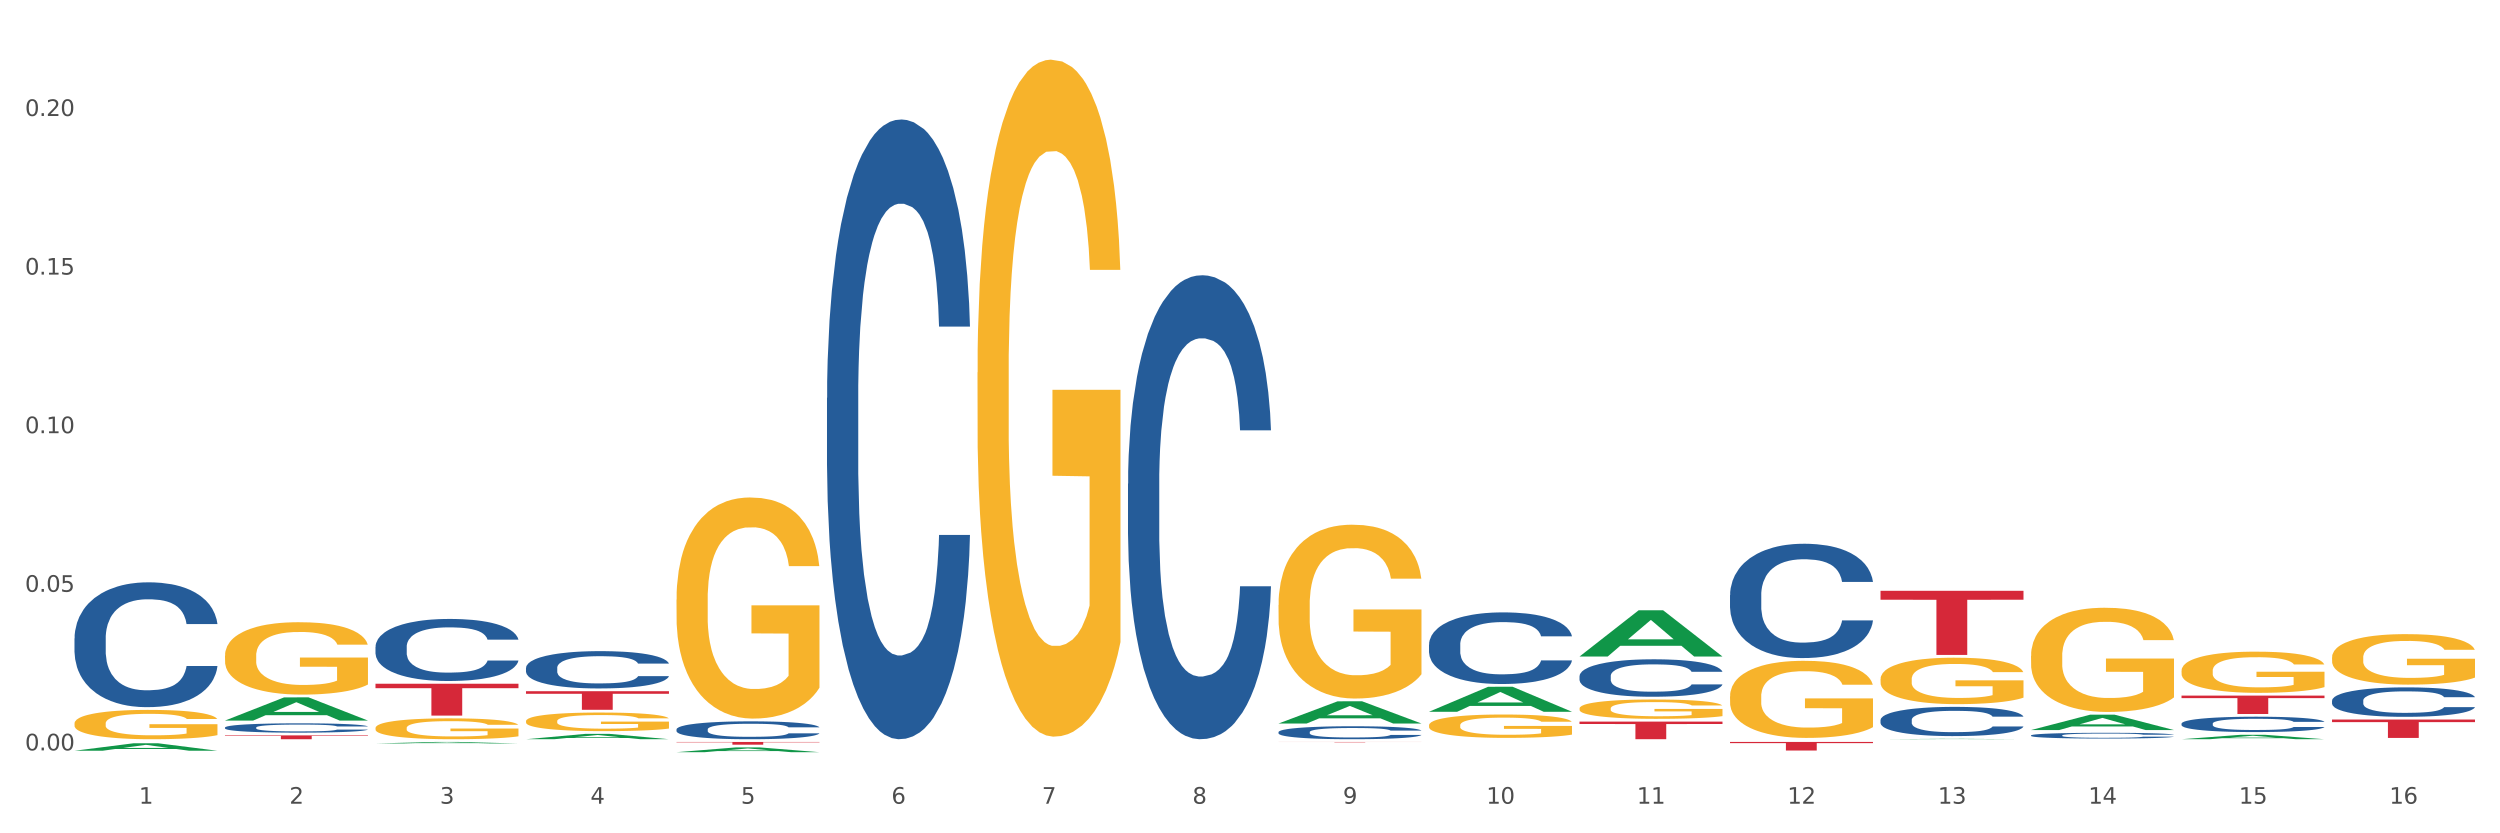 <?xml version="1.0" encoding="utf-8" standalone="no"?>
<!DOCTYPE svg PUBLIC "-//W3C//DTD SVG 1.1//EN"
  "http://www.w3.org/Graphics/SVG/1.1/DTD/svg11.dtd">
<svg xmlns:xlink="http://www.w3.org/1999/xlink" width="1080pt" height="360pt" viewBox="0 0 1080 360" xmlns="http://www.w3.org/2000/svg" version="1.1">
 <rect x="0" y="0" width="1080" height="360" fill="#333333" stroke="none"/>
 <defs>
  <style type="text/css">*{stroke-linejoin: round; stroke-linecap: butt}</style>
 </defs>
 <g id="figure_1">
  <g id="patch_1">
   <path d="M 0 360 
L 1080 360 
L 1080 0 
L 0 0 
z
" style="fill: #ffffff; stroke: #ffffff; stroke-linejoin: miter"/>
  </g>
  <g id="axes_1">
   <g id="matplotlib.axis_1">
    <g id="xtick_1">
     <g id="text_1">
      <!-- 1 -->
      <g style="fill: #4d4d4d" transform="translate(60.004 347.204) scale(0.096 -0.096)">
       <defs>
        <path id="DejaVuSans-31" d="M 794 531 
L 1825 531 
L 1825 4091 
L 703 3866 
L 703 4441 
L 1819 4666 
L 2450 4666 
L 2450 531 
L 3481 531 
L 3481 0 
L 794 0 
L 794 531 
z
" transform="scale(0.016)"/>
       </defs>
       <use xlink:href="#DejaVuSans-31"/>
      </g>
     </g>
    </g>
    <g id="xtick_2">
     <g id="text_2">
      <!-- 2 -->
      <g style="fill: #4d4d4d" transform="translate(125.021 347.204) scale(0.096 -0.096)">
       <defs>
        <path id="DejaVuSans-32" d="M 1228 531 
L 3431 531 
L 3431 0 
L 469 0 
L 469 531 
Q 828 903 1448 1529 
Q 2069 2156 2228 2338 
Q 2531 2678 2651 2914 
Q 2772 3150 2772 3378 
Q 2772 3750 2511 3984 
Q 2250 4219 1831 4219 
Q 1534 4219 1204 4116 
Q 875 4013 500 3803 
L 500 4441 
Q 881 4594 1212 4672 
Q 1544 4750 1819 4750 
Q 2544 4750 2975 4387 
Q 3406 4025 3406 3419 
Q 3406 3131 3298 2873 
Q 3191 2616 2906 2266 
Q 2828 2175 2409 1742 
Q 1991 1309 1228 531 
z
" transform="scale(0.016)"/>
       </defs>
       <use xlink:href="#DejaVuSans-32"/>
      </g>
     </g>
    </g>
    <g id="xtick_3">
     <g id="text_3">
      <!-- 3 -->
      <g style="fill: #4d4d4d" transform="translate(190.039 347.204) scale(0.096 -0.096)">
       <defs>
        <path id="DejaVuSans-33" d="M 2597 2516 
Q 3050 2419 3304 2112 
Q 3559 1806 3559 1356 
Q 3559 666 3084 287 
Q 2609 -91 1734 -91 
Q 1441 -91 1130 -33 
Q 819 25 488 141 
L 488 750 
Q 750 597 1062 519 
Q 1375 441 1716 441 
Q 2309 441 2620 675 
Q 2931 909 2931 1356 
Q 2931 1769 2642 2001 
Q 2353 2234 1838 2234 
L 1294 2234 
L 1294 2753 
L 1863 2753 
Q 2328 2753 2575 2939 
Q 2822 3125 2822 3475 
Q 2822 3834 2567 4026 
Q 2313 4219 1838 4219 
Q 1578 4219 1281 4162 
Q 984 4106 628 3988 
L 628 4550 
Q 988 4650 1302 4700 
Q 1616 4750 1894 4750 
Q 2613 4750 3031 4423 
Q 3450 4097 3450 3541 
Q 3450 3153 3228 2886 
Q 3006 2619 2597 2516 
z
" transform="scale(0.016)"/>
       </defs>
       <use xlink:href="#DejaVuSans-33"/>
      </g>
     </g>
    </g>
    <g id="xtick_4">
     <g id="text_4">
      <!-- 4 -->
      <g style="fill: #4d4d4d" transform="translate(255.056 347.204) scale(0.096 -0.096)">
       <defs>
        <path id="DejaVuSans-34" d="M 2419 4116 
L 825 1625 
L 2419 1625 
L 2419 4116 
z
M 2253 4666 
L 3047 4666 
L 3047 1625 
L 3713 1625 
L 3713 1100 
L 3047 1100 
L 3047 0 
L 2419 0 
L 2419 1100 
L 313 1100 
L 313 1709 
L 2253 4666 
z
" transform="scale(0.016)"/>
       </defs>
       <use xlink:href="#DejaVuSans-34"/>
      </g>
     </g>
    </g>
    <g id="xtick_5">
     <g id="text_5">
      <!-- 5 -->
      <g style="fill: #4d4d4d" transform="translate(320.073 347.204) scale(0.096 -0.096)">
       <defs>
        <path id="DejaVuSans-35" d="M 691 4666 
L 3169 4666 
L 3169 4134 
L 1269 4134 
L 1269 2991 
Q 1406 3038 1543 3061 
Q 1681 3084 1819 3084 
Q 2600 3084 3056 2656 
Q 3513 2228 3513 1497 
Q 3513 744 3044 326 
Q 2575 -91 1722 -91 
Q 1428 -91 1123 -41 
Q 819 9 494 109 
L 494 744 
Q 775 591 1075 516 
Q 1375 441 1709 441 
Q 2250 441 2565 725 
Q 2881 1009 2881 1497 
Q 2881 1984 2565 2268 
Q 2250 2553 1709 2553 
Q 1456 2553 1204 2497 
Q 953 2441 691 2322 
L 691 4666 
z
" transform="scale(0.016)"/>
       </defs>
       <use xlink:href="#DejaVuSans-35"/>
      </g>
     </g>
    </g>
    <g id="xtick_6">
     <g id="text_6">
      <!-- 6 -->
      <g style="fill: #4d4d4d" transform="translate(385.09 347.204) scale(0.096 -0.096)">
       <defs>
        <path id="DejaVuSans-36" d="M 2113 2584 
Q 1688 2584 1439 2293 
Q 1191 2003 1191 1497 
Q 1191 994 1439 701 
Q 1688 409 2113 409 
Q 2538 409 2786 701 
Q 3034 994 3034 1497 
Q 3034 2003 2786 2293 
Q 2538 2584 2113 2584 
z
M 3366 4563 
L 3366 3988 
Q 3128 4100 2886 4159 
Q 2644 4219 2406 4219 
Q 1781 4219 1451 3797 
Q 1122 3375 1075 2522 
Q 1259 2794 1537 2939 
Q 1816 3084 2150 3084 
Q 2853 3084 3261 2657 
Q 3669 2231 3669 1497 
Q 3669 778 3244 343 
Q 2819 -91 2113 -91 
Q 1303 -91 875 529 
Q 447 1150 447 2328 
Q 447 3434 972 4092 
Q 1497 4750 2381 4750 
Q 2619 4750 2861 4703 
Q 3103 4656 3366 4563 
z
" transform="scale(0.016)"/>
       </defs>
       <use xlink:href="#DejaVuSans-36"/>
      </g>
     </g>
    </g>
    <g id="xtick_7">
     <g id="text_7">
      <!-- 7 -->
      <g style="fill: #4d4d4d" transform="translate(450.108 347.204) scale(0.096 -0.096)">
       <defs>
        <path id="DejaVuSans-37" d="M 525 4666 
L 3525 4666 
L 3525 4397 
L 1831 0 
L 1172 0 
L 2766 4134 
L 525 4134 
L 525 4666 
z
" transform="scale(0.016)"/>
       </defs>
       <use xlink:href="#DejaVuSans-37"/>
      </g>
     </g>
    </g>
    <g id="xtick_8">
     <g id="text_8">
      <!-- 8 -->
      <g style="fill: #4d4d4d" transform="translate(515.125 347.204) scale(0.096 -0.096)">
       <defs>
        <path id="DejaVuSans-38" d="M 2034 2216 
Q 1584 2216 1326 1975 
Q 1069 1734 1069 1313 
Q 1069 891 1326 650 
Q 1584 409 2034 409 
Q 2484 409 2743 651 
Q 3003 894 3003 1313 
Q 3003 1734 2745 1975 
Q 2488 2216 2034 2216 
z
M 1403 2484 
Q 997 2584 770 2862 
Q 544 3141 544 3541 
Q 544 4100 942 4425 
Q 1341 4750 2034 4750 
Q 2731 4750 3128 4425 
Q 3525 4100 3525 3541 
Q 3525 3141 3298 2862 
Q 3072 2584 2669 2484 
Q 3125 2378 3379 2068 
Q 3634 1759 3634 1313 
Q 3634 634 3220 271 
Q 2806 -91 2034 -91 
Q 1263 -91 848 271 
Q 434 634 434 1313 
Q 434 1759 690 2068 
Q 947 2378 1403 2484 
z
M 1172 3481 
Q 1172 3119 1398 2916 
Q 1625 2713 2034 2713 
Q 2441 2713 2670 2916 
Q 2900 3119 2900 3481 
Q 2900 3844 2670 4047 
Q 2441 4250 2034 4250 
Q 1625 4250 1398 4047 
Q 1172 3844 1172 3481 
z
" transform="scale(0.016)"/>
       </defs>
       <use xlink:href="#DejaVuSans-38"/>
      </g>
     </g>
    </g>
    <g id="xtick_9">
     <g id="text_9">
      <!-- 9 -->
      <g style="fill: #4d4d4d" transform="translate(580.142 347.204) scale(0.096 -0.096)">
       <defs>
        <path id="DejaVuSans-39" d="M 703 97 
L 703 672 
Q 941 559 1184 500 
Q 1428 441 1663 441 
Q 2288 441 2617 861 
Q 2947 1281 2994 2138 
Q 2813 1869 2534 1725 
Q 2256 1581 1919 1581 
Q 1219 1581 811 2004 
Q 403 2428 403 3163 
Q 403 3881 828 4315 
Q 1253 4750 1959 4750 
Q 2769 4750 3195 4129 
Q 3622 3509 3622 2328 
Q 3622 1225 3098 567 
Q 2575 -91 1691 -91 
Q 1453 -91 1209 -44 
Q 966 3 703 97 
z
M 1959 2075 
Q 2384 2075 2632 2365 
Q 2881 2656 2881 3163 
Q 2881 3666 2632 3958 
Q 2384 4250 1959 4250 
Q 1534 4250 1286 3958 
Q 1038 3666 1038 3163 
Q 1038 2656 1286 2365 
Q 1534 2075 1959 2075 
z
" transform="scale(0.016)"/>
       </defs>
       <use xlink:href="#DejaVuSans-39"/>
      </g>
     </g>
    </g>
    <g id="xtick_10">
     <g id="text_10">
      <!-- 10 -->
      <g style="fill: #4d4d4d" transform="translate(642.105 347.204) scale(0.096 -0.096)">
       <defs>
        <path id="DejaVuSans-30" d="M 2034 4250 
Q 1547 4250 1301 3770 
Q 1056 3291 1056 2328 
Q 1056 1369 1301 889 
Q 1547 409 2034 409 
Q 2525 409 2770 889 
Q 3016 1369 3016 2328 
Q 3016 3291 2770 3770 
Q 2525 4250 2034 4250 
z
M 2034 4750 
Q 2819 4750 3233 4129 
Q 3647 3509 3647 2328 
Q 3647 1150 3233 529 
Q 2819 -91 2034 -91 
Q 1250 -91 836 529 
Q 422 1150 422 2328 
Q 422 3509 836 4129 
Q 1250 4750 2034 4750 
z
" transform="scale(0.016)"/>
       </defs>
       <use xlink:href="#DejaVuSans-31"/>
       <use xlink:href="#DejaVuSans-30" transform="translate(63.623 0)"/>
      </g>
     </g>
    </g>
    <g id="xtick_11">
     <g id="text_11">
      <!-- 11 -->
      <g style="fill: #4d4d4d" transform="translate(707.123 347.204) scale(0.096 -0.096)">
       <use xlink:href="#DejaVuSans-31"/>
       <use xlink:href="#DejaVuSans-31" transform="translate(63.623 0)"/>
      </g>
     </g>
    </g>
    <g id="xtick_12">
     <g id="text_12">
      <!-- 12 -->
      <g style="fill: #4d4d4d" transform="translate(772.14 347.204) scale(0.096 -0.096)">
       <use xlink:href="#DejaVuSans-31"/>
       <use xlink:href="#DejaVuSans-32" transform="translate(63.623 0)"/>
      </g>
     </g>
    </g>
    <g id="xtick_13">
     <g id="text_13">
      <!-- 13 -->
      <g style="fill: #4d4d4d" transform="translate(837.157 347.204) scale(0.096 -0.096)">
       <use xlink:href="#DejaVuSans-31"/>
       <use xlink:href="#DejaVuSans-33" transform="translate(63.623 0)"/>
      </g>
     </g>
    </g>
    <g id="xtick_14">
     <g id="text_14">
      <!-- 14 -->
      <g style="fill: #4d4d4d" transform="translate(902.174 347.204) scale(0.096 -0.096)">
       <use xlink:href="#DejaVuSans-31"/>
       <use xlink:href="#DejaVuSans-34" transform="translate(63.623 0)"/>
      </g>
     </g>
    </g>
    <g id="xtick_15">
     <g id="text_15">
      <!-- 15 -->
      <g style="fill: #4d4d4d" transform="translate(967.192 347.204) scale(0.096 -0.096)">
       <use xlink:href="#DejaVuSans-31"/>
       <use xlink:href="#DejaVuSans-35" transform="translate(63.623 0)"/>
      </g>
     </g>
    </g>
    <g id="xtick_16">
     <g id="text_16">
      <!-- 16 -->
      <g style="fill: #4d4d4d" transform="translate(1032.209 347.204) scale(0.096 -0.096)">
       <use xlink:href="#DejaVuSans-31"/>
       <use xlink:href="#DejaVuSans-36" transform="translate(63.623 0)"/>
      </g>
     </g>
    </g>
    <g id="xtick_17"/>
    <g id="xtick_18"/>
    <g id="xtick_19"/>
    <g id="xtick_20"/>
    <g id="xtick_21"/>
    <g id="xtick_22"/>
    <g id="xtick_23"/>
    <g id="xtick_24"/>
    <g id="xtick_25"/>
    <g id="xtick_26"/>
    <g id="xtick_27"/>
    <g id="xtick_28"/>
    <g id="xtick_29"/>
    <g id="xtick_30"/>
    <g id="xtick_31"/>
   </g>
   <g id="matplotlib.axis_2">
    <g id="ytick_1">
     <g id="text_17">
      <!-- 0.00 -->
      <g style="fill: #4d4d4d" transform="translate(10.8 324.173) scale(0.096 -0.096)">
       <defs>
        <path id="DejaVuSans-2e" d="M 684 794 
L 1344 794 
L 1344 0 
L 684 0 
L 684 794 
z
" transform="scale(0.016)"/>
       </defs>
       <use xlink:href="#DejaVuSans-30"/>
       <use xlink:href="#DejaVuSans-2e" transform="translate(63.623 0)"/>
       <use xlink:href="#DejaVuSans-30" transform="translate(95.41 0)"/>
       <use xlink:href="#DejaVuSans-30" transform="translate(159.033 0)"/>
      </g>
     </g>
    </g>
    <g id="ytick_2">
     <g id="text_18">
      <!-- 0.05 -->
      <g style="fill: #4d4d4d" transform="translate(10.8 255.657) scale(0.096 -0.096)">
       <use xlink:href="#DejaVuSans-30"/>
       <use xlink:href="#DejaVuSans-2e" transform="translate(63.623 0)"/>
       <use xlink:href="#DejaVuSans-30" transform="translate(95.41 0)"/>
       <use xlink:href="#DejaVuSans-35" transform="translate(159.033 0)"/>
      </g>
     </g>
    </g>
    <g id="ytick_3">
     <g id="text_19">
      <!-- 0.10 -->
      <g style="fill: #4d4d4d" transform="translate(10.8 187.14) scale(0.096 -0.096)">
       <use xlink:href="#DejaVuSans-30"/>
       <use xlink:href="#DejaVuSans-2e" transform="translate(63.623 0)"/>
       <use xlink:href="#DejaVuSans-31" transform="translate(95.41 0)"/>
       <use xlink:href="#DejaVuSans-30" transform="translate(159.033 0)"/>
      </g>
     </g>
    </g>
    <g id="ytick_4">
     <g id="text_20">
      <!-- 0.15 -->
      <g style="fill: #4d4d4d" transform="translate(10.8 118.623) scale(0.096 -0.096)">
       <use xlink:href="#DejaVuSans-30"/>
       <use xlink:href="#DejaVuSans-2e" transform="translate(63.623 0)"/>
       <use xlink:href="#DejaVuSans-31" transform="translate(95.41 0)"/>
       <use xlink:href="#DejaVuSans-35" transform="translate(159.033 0)"/>
      </g>
     </g>
    </g>
    <g id="ytick_5">
     <g id="text_21">
      <!-- 0.20 -->
      <g style="fill: #4d4d4d" transform="translate(10.8 50.106) scale(0.096 -0.096)">
       <use xlink:href="#DejaVuSans-30"/>
       <use xlink:href="#DejaVuSans-2e" transform="translate(63.623 0)"/>
       <use xlink:href="#DejaVuSans-32" transform="translate(95.41 0)"/>
       <use xlink:href="#DejaVuSans-30" transform="translate(159.033 0)"/>
      </g>
     </g>
    </g>
    <g id="ytick_6"/>
    <g id="ytick_7"/>
    <g id="ytick_8"/>
    <g id="ytick_9"/>
   </g>
   <g id="PolyCollection_1">
    <path d="M 552.313 320.526 
L 614.079 320.526 
L 614.079 320.548 
L 589.783 320.548 
L 589.783 320.683 
L 576.463 320.683 
L 576.463 320.548 
L 552.313 320.548 
L 552.313 320.526 
L 552.313 320.526 
z
" clip-path="url(#pa638fbe37f)" style="fill: #d62839"/>
    <path d="M 682.347 311.718 
L 744.114 311.718 
L 744.114 312.778 
L 719.817 312.785 
L 719.817 319.347 
L 706.498 319.347 
L 706.498 312.785 
L 682.347 312.778 
L 682.347 311.725 
L 682.347 311.718 
z
" clip-path="url(#pa638fbe37f)" style="fill: #d62839"/>
    <path d="M 292.244 259.051 
L 292.317 258.964 
L 292.317 255.823 
L 292.463 253.119 
L 293.192 246.576 
L 294.286 241.166 
L 295.088 238.287 
L 295.89 235.932 
L 296.838 233.576 
L 298.005 231.133 
L 300.12 227.556 
L 301.432 225.724 
L 303.037 223.805 
L 305.954 221.013 
L 308.068 219.443 
L 310.256 218.134 
L 313.829 216.564 
L 316.163 215.866 
L 318.642 215.342 
L 321.632 214.993 
L 323.893 214.906 
L 328.852 215.168 
L 333.081 215.953 
L 335.123 216.564 
L 337.748 217.61 
L 339.134 218.308 
L 341.395 219.704 
L 343.728 221.536 
L 345.332 223.107 
L 347.739 226.073 
L 349.562 229.039 
L 351.239 232.704 
L 352.114 235.234 
L 352.771 237.589 
L 353.354 240.294 
L 353.937 244.569 
L 340.811 244.569 
L 340.301 241.515 
L 339.499 238.636 
L 338.332 235.844 
L 337.311 234.1 
L 335.561 231.918 
L 333.956 230.523 
L 332.279 229.476 
L 330.237 228.603 
L 328.633 228.167 
L 326.372 227.818 
L 321.924 227.905 
L 318.934 228.603 
L 316.892 229.476 
L 315.58 230.261 
L 314.413 231.133 
L 313.1 232.355 
L 311.569 234.187 
L 310.475 235.844 
L 309.381 237.938 
L 308.506 240.032 
L 307.704 242.475 
L 307.047 245.092 
L 306.537 247.797 
L 306.099 251.112 
L 305.735 256.609 
L 305.735 268.561 
L 305.881 271.266 
L 306.245 274.843 
L 306.683 277.547 
L 307.412 280.775 
L 308.068 282.956 
L 309.308 286.097 
L 310.694 288.714 
L 311.788 290.372 
L 312.881 291.768 
L 314.777 293.687 
L 316.892 295.258 
L 318.715 296.217 
L 321.195 297.09 
L 322.872 297.439 
L 324.33 297.613 
L 327.904 297.613 
L 330.456 297.352 
L 333.3 296.741 
L 335.488 295.956 
L 337.311 294.996 
L 339.353 293.426 
L 340.665 291.943 
L 340.665 273.708 
L 324.622 273.621 
L 324.622 261.494 
L 354.01 261.494 
L 354.01 297.09 
L 352.771 298.922 
L 351.385 300.58 
L 349.927 302.063 
L 347.739 303.895 
L 345.114 305.64 
L 342.78 306.861 
L 340.301 307.908 
L 337.384 308.868 
L 333.592 309.74 
L 331.258 310.089 
L 328.341 310.351 
L 324.914 310.438 
L 321.924 310.264 
L 319.007 309.828 
L 315.944 309.042 
L 312.954 307.908 
L 310.694 306.774 
L 308.433 305.378 
L 306.027 303.546 
L 304.131 301.801 
L 302.672 300.231 
L 301.068 298.224 
L 299.318 295.607 
L 298.005 293.251 
L 296.838 290.808 
L 295.598 287.668 
L 294.723 284.963 
L 293.848 281.56 
L 293.338 279.03 
L 292.754 275.104 
L 292.317 269.608 
L 292.244 259.051 
z
" clip-path="url(#pa638fbe37f)" style="fill: #f7b32b"/>
    <path d="M 422.278 160.915 
L 422.351 160.647 
L 422.351 151.032 
L 422.497 142.751 
L 423.226 122.719 
L 424.32 106.158 
L 425.122 97.344 
L 425.925 90.132 
L 426.873 82.92 
L 428.039 75.441 
L 430.154 64.49 
L 431.467 58.88 
L 433.071 53.004 
L 435.988 44.457 
L 438.103 39.649 
L 440.291 35.642 
L 443.864 30.834 
L 446.197 28.698 
L 448.677 27.095 
L 451.667 26.027 
L 453.927 25.759 
L 458.886 26.561 
L 463.116 28.965 
L 465.158 30.834 
L 467.783 34.04 
L 469.168 36.177 
L 471.429 40.45 
L 473.763 46.059 
L 475.367 50.867 
L 477.773 59.949 
L 479.596 69.03 
L 481.274 80.249 
L 482.149 87.995 
L 482.805 95.207 
L 483.389 103.487 
L 483.972 116.575 
L 470.846 116.575 
L 470.335 107.226 
L 469.533 98.412 
L 468.366 89.865 
L 467.345 84.523 
L 465.595 77.845 
L 463.991 73.571 
L 462.314 70.366 
L 460.272 67.695 
L 458.667 66.359 
L 456.407 65.291 
L 451.958 65.558 
L 448.969 67.695 
L 446.927 70.366 
L 445.614 72.77 
L 444.447 75.441 
L 443.135 79.18 
L 441.603 84.79 
L 440.509 89.865 
L 439.416 96.275 
L 438.54 102.686 
L 437.738 110.165 
L 437.082 118.178 
L 436.571 126.458 
L 436.134 136.608 
L 435.769 153.436 
L 435.769 190.029 
L 435.915 198.309 
L 436.28 209.261 
L 436.717 217.541 
L 437.447 227.424 
L 438.103 234.101 
L 439.343 243.717 
L 440.728 251.73 
L 441.822 256.805 
L 442.916 261.079 
L 444.812 266.955 
L 446.927 271.763 
L 448.75 274.701 
L 451.229 277.372 
L 452.906 278.441 
L 454.365 278.975 
L 457.938 278.975 
L 460.49 278.174 
L 463.334 276.304 
L 465.522 273.9 
L 467.345 270.962 
L 469.387 266.154 
L 470.7 261.613 
L 470.7 205.788 
L 454.657 205.521 
L 454.657 168.393 
L 484.045 168.393 
L 484.045 277.372 
L 482.805 282.981 
L 481.42 288.056 
L 479.961 292.597 
L 477.773 298.206 
L 475.148 303.549 
L 472.815 307.288 
L 470.335 310.493 
L 467.418 313.431 
L 463.626 316.102 
L 461.293 317.171 
L 458.376 317.972 
L 454.948 318.239 
L 451.958 317.705 
L 449.041 316.37 
L 445.979 313.966 
L 442.989 310.493 
L 440.728 307.021 
L 438.468 302.747 
L 436.061 297.138 
L 434.165 291.796 
L 432.707 286.988 
L 431.102 280.845 
L 429.352 272.831 
L 428.039 265.62 
L 426.873 258.141 
L 425.633 248.525 
L 424.758 240.245 
L 423.883 229.828 
L 423.372 222.082 
L 422.789 210.062 
L 422.351 193.234 
L 422.278 160.915 
z
" clip-path="url(#pa638fbe37f)" style="fill: #f7b32b"/>
    <path d="M 552.313 261.374 
L 552.386 261.305 
L 552.386 258.836 
L 552.532 256.709 
L 553.261 251.565 
L 554.355 247.312 
L 555.157 245.048 
L 555.959 243.196 
L 556.907 241.344 
L 558.074 239.424 
L 560.189 236.612 
L 561.501 235.171 
L 563.106 233.662 
L 566.023 231.467 
L 568.137 230.232 
L 570.325 229.203 
L 573.898 227.969 
L 576.232 227.42 
L 578.711 227.009 
L 581.701 226.734 
L 583.962 226.666 
L 588.921 226.871 
L 593.15 227.489 
L 595.192 227.969 
L 597.817 228.792 
L 599.203 229.341 
L 601.464 230.438 
L 603.797 231.879 
L 605.401 233.113 
L 607.808 235.445 
L 609.631 237.778 
L 611.308 240.658 
L 612.183 242.648 
L 612.84 244.5 
L 613.423 246.626 
L 614.006 249.987 
L 600.88 249.987 
L 600.37 247.586 
L 599.567 245.323 
L 598.401 243.128 
L 597.38 241.756 
L 595.63 240.041 
L 594.025 238.944 
L 592.348 238.121 
L 590.306 237.435 
L 588.702 237.092 
L 586.441 236.817 
L 581.993 236.886 
L 579.003 237.435 
L 576.961 238.121 
L 575.649 238.738 
L 574.482 239.424 
L 573.169 240.384 
L 571.638 241.825 
L 570.544 243.128 
L 569.45 244.774 
L 568.575 246.42 
L 567.773 248.341 
L 567.116 250.399 
L 566.606 252.525 
L 566.168 255.132 
L 565.804 259.453 
L 565.804 268.85 
L 565.95 270.977 
L 566.314 273.789 
L 566.752 275.915 
L 567.481 278.453 
L 568.137 280.168 
L 569.377 282.637 
L 570.763 284.695 
L 571.856 285.998 
L 572.95 287.096 
L 574.846 288.605 
L 576.961 289.84 
L 578.784 290.594 
L 581.264 291.28 
L 582.941 291.554 
L 584.399 291.692 
L 587.973 291.692 
L 590.525 291.486 
L 593.369 291.006 
L 595.557 290.388 
L 597.38 289.634 
L 599.422 288.399 
L 600.734 287.233 
L 600.734 272.897 
L 584.691 272.829 
L 584.691 263.294 
L 614.079 263.294 
L 614.079 291.28 
L 612.84 292.721 
L 611.454 294.024 
L 609.996 295.19 
L 607.808 296.63 
L 605.183 298.002 
L 602.849 298.963 
L 600.37 299.786 
L 597.453 300.54 
L 593.661 301.226 
L 591.327 301.5 
L 588.41 301.706 
L 584.983 301.775 
L 581.993 301.638 
L 579.076 301.295 
L 576.013 300.677 
L 573.023 299.786 
L 570.763 298.894 
L 568.502 297.796 
L 566.096 296.356 
L 564.199 294.984 
L 562.741 293.749 
L 561.137 292.172 
L 559.387 290.114 
L 558.074 288.262 
L 556.907 286.341 
L 555.667 283.872 
L 554.792 281.746 
L 553.917 279.071 
L 553.407 277.081 
L 552.823 273.995 
L 552.386 269.673 
L 552.313 261.374 
z
" clip-path="url(#pa638fbe37f)" style="fill: #f7b32b"/>
    <path d="M 617.33 313.335 
L 617.403 313.325 
L 617.403 312.993 
L 617.549 312.707 
L 618.278 312.015 
L 619.372 311.443 
L 620.174 311.139 
L 620.976 310.89 
L 621.924 310.641 
L 623.091 310.382 
L 625.206 310.004 
L 626.519 309.811 
L 628.123 309.608 
L 631.04 309.312 
L 633.155 309.146 
L 635.342 309.008 
L 638.916 308.842 
L 641.249 308.768 
L 643.729 308.713 
L 646.718 308.676 
L 648.979 308.667 
L 653.938 308.694 
L 658.167 308.777 
L 660.209 308.842 
L 662.835 308.953 
L 664.22 309.026 
L 666.481 309.174 
L 668.814 309.368 
L 670.419 309.534 
L 672.825 309.847 
L 674.648 310.161 
L 676.325 310.549 
L 677.201 310.816 
L 677.857 311.065 
L 678.44 311.351 
L 679.024 311.803 
L 665.897 311.803 
L 665.387 311.48 
L 664.585 311.176 
L 663.418 310.881 
L 662.397 310.696 
L 660.647 310.466 
L 659.043 310.318 
L 657.365 310.207 
L 655.323 310.115 
L 653.719 310.069 
L 651.458 310.032 
L 647.01 310.041 
L 644.02 310.115 
L 641.978 310.207 
L 640.666 310.29 
L 639.499 310.382 
L 638.186 310.512 
L 636.655 310.705 
L 635.561 310.881 
L 634.467 311.102 
L 633.592 311.323 
L 632.79 311.582 
L 632.134 311.859 
L 631.623 312.145 
L 631.186 312.495 
L 630.821 313.076 
L 630.821 314.34 
L 630.967 314.626 
L 631.332 315.004 
L 631.769 315.29 
L 632.498 315.632 
L 633.155 315.862 
L 634.394 316.195 
L 635.78 316.471 
L 636.874 316.647 
L 637.968 316.794 
L 639.864 316.997 
L 641.978 317.163 
L 643.801 317.265 
L 646.281 317.357 
L 647.958 317.394 
L 649.417 317.412 
L 652.99 317.412 
L 655.542 317.385 
L 658.386 317.32 
L 660.574 317.237 
L 662.397 317.136 
L 664.439 316.969 
L 665.752 316.813 
L 665.752 314.885 
L 649.708 314.875 
L 649.708 313.593 
L 679.097 313.593 
L 679.097 317.357 
L 677.857 317.551 
L 676.471 317.726 
L 675.013 317.883 
L 672.825 318.076 
L 670.2 318.261 
L 667.866 318.39 
L 665.387 318.501 
L 662.47 318.602 
L 658.678 318.695 
L 656.344 318.731 
L 653.427 318.759 
L 650 318.768 
L 647.01 318.75 
L 644.093 318.704 
L 641.03 318.621 
L 638.041 318.501 
L 635.78 318.381 
L 633.519 318.233 
L 631.113 318.04 
L 629.217 317.855 
L 627.758 317.689 
L 626.154 317.477 
L 624.404 317.2 
L 623.091 316.951 
L 621.924 316.693 
L 620.685 316.361 
L 619.81 316.075 
L 618.934 315.715 
L 618.424 315.447 
L 617.841 315.032 
L 617.403 314.451 
L 617.33 313.335 
z
" clip-path="url(#pa638fbe37f)" style="fill: #f7b32b"/>
    <path d="M 747.365 300.862 
L 747.438 300.831 
L 747.438 299.736 
L 747.583 298.793 
L 748.313 296.511 
L 749.407 294.625 
L 750.209 293.621 
L 751.011 292.8 
L 751.959 291.978 
L 753.126 291.127 
L 755.24 289.879 
L 756.553 289.24 
L 758.157 288.571 
L 761.074 287.598 
L 763.189 287.05 
L 765.377 286.594 
L 768.95 286.046 
L 771.284 285.803 
L 773.763 285.62 
L 776.753 285.498 
L 779.014 285.468 
L 783.972 285.559 
L 788.202 285.833 
L 790.244 286.046 
L 792.869 286.411 
L 794.255 286.655 
L 796.515 287.141 
L 798.849 287.78 
L 800.453 288.328 
L 802.86 289.362 
L 804.683 290.396 
L 806.36 291.674 
L 807.235 292.556 
L 807.891 293.378 
L 808.475 294.321 
L 809.058 295.812 
L 795.932 295.812 
L 795.421 294.747 
L 794.619 293.743 
L 793.452 292.769 
L 792.432 292.161 
L 790.681 291.4 
L 789.077 290.914 
L 787.4 290.549 
L 785.358 290.244 
L 783.754 290.092 
L 781.493 289.971 
L 777.045 290.001 
L 774.055 290.244 
L 772.013 290.549 
L 770.7 290.822 
L 769.533 291.127 
L 768.221 291.553 
L 766.689 292.191 
L 765.596 292.769 
L 764.502 293.5 
L 763.627 294.23 
L 762.824 295.082 
L 762.168 295.994 
L 761.658 296.937 
L 761.22 298.093 
L 760.856 300.01 
L 760.856 304.178 
L 761.001 305.121 
L 761.366 306.368 
L 761.804 307.311 
L 762.533 308.437 
L 763.189 309.198 
L 764.429 310.293 
L 765.814 311.205 
L 766.908 311.783 
L 768.002 312.27 
L 769.898 312.939 
L 772.013 313.487 
L 773.836 313.822 
L 776.315 314.126 
L 777.993 314.248 
L 779.451 314.308 
L 783.024 314.308 
L 785.577 314.217 
L 788.421 314.004 
L 790.608 313.73 
L 792.432 313.396 
L 794.473 312.848 
L 795.786 312.331 
L 795.786 305.973 
L 779.743 305.942 
L 779.743 301.714 
L 809.131 301.714 
L 809.131 314.126 
L 807.891 314.765 
L 806.506 315.343 
L 805.047 315.86 
L 802.86 316.499 
L 800.234 317.107 
L 797.901 317.533 
L 795.421 317.898 
L 792.504 318.233 
L 788.712 318.537 
L 786.379 318.659 
L 783.462 318.75 
L 780.034 318.781 
L 777.045 318.72 
L 774.128 318.568 
L 771.065 318.294 
L 768.075 317.898 
L 765.814 317.503 
L 763.554 317.016 
L 761.147 316.377 
L 759.251 315.769 
L 757.793 315.221 
L 756.188 314.521 
L 754.438 313.609 
L 753.126 312.787 
L 751.959 311.936 
L 750.719 310.84 
L 749.844 309.897 
L 748.969 308.711 
L 748.459 307.829 
L 747.875 306.46 
L 747.438 304.543 
L 747.365 300.862 
z
" clip-path="url(#pa638fbe37f)" style="fill: #f7b32b"/>
    <path d="M 682.347 306.041 
L 682.42 306.034 
L 682.42 305.759 
L 682.566 305.522 
L 683.295 304.95 
L 684.389 304.476 
L 685.191 304.224 
L 685.994 304.018 
L 686.942 303.812 
L 688.108 303.598 
L 690.223 303.285 
L 691.536 303.125 
L 693.14 302.957 
L 696.057 302.713 
L 698.172 302.575 
L 700.36 302.461 
L 703.933 302.323 
L 706.266 302.262 
L 708.746 302.216 
L 711.736 302.186 
L 713.996 302.178 
L 718.955 302.201 
L 723.185 302.27 
L 725.227 302.323 
L 727.852 302.415 
L 729.237 302.476 
L 731.498 302.598 
L 733.832 302.758 
L 735.436 302.896 
L 737.842 303.155 
L 739.665 303.415 
L 741.343 303.736 
L 742.218 303.957 
L 742.874 304.163 
L 743.457 304.4 
L 744.041 304.774 
L 730.915 304.774 
L 730.404 304.507 
L 729.602 304.255 
L 728.435 304.01 
L 727.414 303.858 
L 725.664 303.667 
L 724.06 303.545 
L 722.383 303.453 
L 720.341 303.377 
L 718.736 303.339 
L 716.476 303.308 
L 712.027 303.316 
L 709.037 303.377 
L 706.996 303.453 
L 705.683 303.522 
L 704.516 303.598 
L 703.204 303.705 
L 701.672 303.865 
L 700.578 304.01 
L 699.484 304.194 
L 698.609 304.377 
L 697.807 304.591 
L 697.151 304.82 
L 696.64 305.057 
L 696.203 305.347 
L 695.838 305.828 
L 695.838 306.874 
L 695.984 307.11 
L 696.349 307.423 
L 696.786 307.66 
L 697.516 307.943 
L 698.172 308.133 
L 699.412 308.408 
L 700.797 308.637 
L 701.891 308.782 
L 702.985 308.905 
L 704.881 309.073 
L 706.996 309.21 
L 708.819 309.294 
L 711.298 309.37 
L 712.975 309.401 
L 714.434 309.416 
L 718.007 309.416 
L 720.559 309.393 
L 723.403 309.34 
L 725.591 309.271 
L 727.414 309.187 
L 729.456 309.05 
L 730.769 308.92 
L 730.769 307.324 
L 714.726 307.317 
L 714.726 306.255 
L 744.114 306.255 
L 744.114 309.37 
L 742.874 309.531 
L 741.489 309.676 
L 740.03 309.806 
L 737.842 309.966 
L 735.217 310.119 
L 732.884 310.226 
L 730.404 310.317 
L 727.487 310.401 
L 723.695 310.477 
L 721.362 310.508 
L 718.445 310.531 
L 715.017 310.539 
L 712.027 310.523 
L 709.11 310.485 
L 706.048 310.416 
L 703.058 310.317 
L 700.797 310.218 
L 698.536 310.096 
L 696.13 309.935 
L 694.234 309.783 
L 692.776 309.645 
L 691.171 309.47 
L 689.421 309.241 
L 688.108 309.034 
L 686.942 308.821 
L 685.702 308.546 
L 684.827 308.309 
L 683.952 308.011 
L 683.441 307.79 
L 682.858 307.446 
L 682.42 306.965 
L 682.347 306.041 
z
" clip-path="url(#pa638fbe37f)" style="fill: #f7b32b"/>
    <path d="M 162.209 314.495 
L 162.282 314.487 
L 162.282 314.191 
L 162.428 313.935 
L 163.157 313.317 
L 164.251 312.807 
L 165.054 312.535 
L 165.856 312.312 
L 166.804 312.09 
L 167.97 311.859 
L 170.085 311.522 
L 171.398 311.349 
L 173.002 311.167 
L 175.919 310.904 
L 178.034 310.756 
L 180.222 310.632 
L 183.795 310.484 
L 186.128 310.418 
L 188.608 310.368 
L 191.598 310.336 
L 193.858 310.327 
L 198.817 310.352 
L 203.047 310.426 
L 205.089 310.484 
L 207.714 310.583 
L 209.099 310.649 
L 211.36 310.78 
L 213.694 310.953 
L 215.298 311.102 
L 217.704 311.382 
L 219.528 311.662 
L 221.205 312.008 
L 222.08 312.247 
L 222.736 312.469 
L 223.32 312.724 
L 223.903 313.128 
L 210.777 313.128 
L 210.266 312.84 
L 209.464 312.568 
L 208.297 312.304 
L 207.276 312.139 
L 205.526 311.934 
L 203.922 311.802 
L 202.245 311.703 
L 200.203 311.621 
L 198.598 311.579 
L 196.338 311.546 
L 191.889 311.555 
L 188.9 311.621 
L 186.858 311.703 
L 185.545 311.777 
L 184.378 311.859 
L 183.066 311.975 
L 181.534 312.148 
L 180.44 312.304 
L 179.347 312.502 
L 178.471 312.7 
L 177.669 312.93 
L 177.013 313.177 
L 176.503 313.433 
L 176.065 313.746 
L 175.7 314.265 
L 175.7 315.393 
L 175.846 315.649 
L 176.211 315.986 
L 176.648 316.242 
L 177.378 316.546 
L 178.034 316.752 
L 179.274 317.049 
L 180.659 317.296 
L 181.753 317.453 
L 182.847 317.584 
L 184.743 317.766 
L 186.858 317.914 
L 188.681 318.004 
L 191.16 318.087 
L 192.837 318.12 
L 194.296 318.136 
L 197.869 318.136 
L 200.422 318.112 
L 203.266 318.054 
L 205.453 317.98 
L 207.276 317.889 
L 209.318 317.741 
L 210.631 317.601 
L 210.631 315.879 
L 194.588 315.871 
L 194.588 314.726 
L 223.976 314.726 
L 223.976 318.087 
L 222.736 318.26 
L 221.351 318.416 
L 219.892 318.556 
L 217.704 318.729 
L 215.079 318.894 
L 212.746 319.009 
L 210.266 319.108 
L 207.349 319.199 
L 203.557 319.281 
L 201.224 319.314 
L 198.307 319.339 
L 194.879 319.347 
L 191.889 319.331 
L 188.972 319.289 
L 185.91 319.215 
L 182.92 319.108 
L 180.659 319.001 
L 178.399 318.869 
L 175.992 318.696 
L 174.096 318.532 
L 172.638 318.383 
L 171.033 318.194 
L 169.283 317.947 
L 167.97 317.724 
L 166.804 317.494 
L 165.564 317.197 
L 164.689 316.942 
L 163.814 316.621 
L 163.303 316.382 
L 162.72 316.011 
L 162.282 315.492 
L 162.209 314.495 
z
" clip-path="url(#pa638fbe37f)" style="fill: #f7b32b"/>
    <path d="M 227.227 311.534 
L 227.3 311.527 
L 227.3 311.262 
L 227.445 311.035 
L 228.175 310.484 
L 229.269 310.029 
L 230.071 309.786 
L 230.873 309.588 
L 231.821 309.39 
L 232.988 309.184 
L 235.102 308.883 
L 236.415 308.729 
L 238.019 308.567 
L 240.936 308.332 
L 243.051 308.2 
L 245.239 308.09 
L 248.812 307.958 
L 251.146 307.899 
L 253.625 307.855 
L 256.615 307.826 
L 258.876 307.818 
L 263.834 307.84 
L 268.064 307.906 
L 270.106 307.958 
L 272.731 308.046 
L 274.117 308.105 
L 276.377 308.222 
L 278.711 308.376 
L 280.315 308.509 
L 282.722 308.758 
L 284.545 309.008 
L 286.222 309.316 
L 287.097 309.529 
L 287.753 309.728 
L 288.337 309.955 
L 288.92 310.315 
L 275.794 310.315 
L 275.283 310.058 
L 274.481 309.816 
L 273.315 309.581 
L 272.294 309.434 
L 270.543 309.25 
L 268.939 309.133 
L 267.262 309.045 
L 265.22 308.971 
L 263.616 308.935 
L 261.355 308.905 
L 256.907 308.913 
L 253.917 308.971 
L 251.875 309.045 
L 250.562 309.111 
L 249.396 309.184 
L 248.083 309.287 
L 246.552 309.441 
L 245.458 309.581 
L 244.364 309.757 
L 243.489 309.933 
L 242.687 310.139 
L 242.03 310.359 
L 241.52 310.587 
L 241.082 310.866 
L 240.718 311.329 
L 240.718 312.335 
L 240.863 312.562 
L 241.228 312.863 
L 241.666 313.091 
L 242.395 313.363 
L 243.051 313.546 
L 244.291 313.811 
L 245.676 314.031 
L 246.77 314.171 
L 247.864 314.288 
L 249.76 314.45 
L 251.875 314.582 
L 253.698 314.663 
L 256.177 314.736 
L 257.855 314.765 
L 259.313 314.78 
L 262.886 314.78 
L 265.439 314.758 
L 268.283 314.707 
L 270.47 314.641 
L 272.294 314.56 
L 274.335 314.428 
L 275.648 314.303 
L 275.648 312.768 
L 259.605 312.761 
L 259.605 311.74 
L 288.993 311.74 
L 288.993 314.736 
L 287.753 314.89 
L 286.368 315.03 
L 284.909 315.155 
L 282.722 315.309 
L 280.096 315.456 
L 277.763 315.559 
L 275.283 315.647 
L 272.366 315.727 
L 268.574 315.801 
L 266.241 315.83 
L 263.324 315.852 
L 259.897 315.86 
L 256.907 315.845 
L 253.99 315.808 
L 250.927 315.742 
L 247.937 315.647 
L 245.676 315.551 
L 243.416 315.434 
L 241.009 315.28 
L 239.113 315.133 
L 237.655 315 
L 236.05 314.832 
L 234.3 314.611 
L 232.988 314.413 
L 231.821 314.207 
L 230.581 313.943 
L 229.706 313.715 
L 228.831 313.429 
L 228.321 313.216 
L 227.737 312.885 
L 227.3 312.423 
L 227.227 311.534 
z
" clip-path="url(#pa638fbe37f)" style="fill: #f7b32b"/>
    <path d="M 32.175 312.531 
L 32.248 312.519 
L 32.248 312.103 
L 32.394 311.744 
L 33.123 310.876 
L 34.217 310.159 
L 35.019 309.777 
L 35.821 309.464 
L 36.769 309.152 
L 37.936 308.828 
L 40.051 308.353 
L 41.363 308.11 
L 42.968 307.856 
L 45.885 307.485 
L 47.999 307.277 
L 50.187 307.103 
L 53.76 306.895 
L 56.094 306.803 
L 58.573 306.733 
L 61.563 306.687 
L 63.824 306.675 
L 68.783 306.71 
L 73.012 306.814 
L 75.054 306.895 
L 77.679 307.034 
L 79.065 307.127 
L 81.326 307.312 
L 83.659 307.555 
L 85.263 307.763 
L 87.67 308.157 
L 89.493 308.55 
L 91.17 309.036 
L 92.045 309.372 
L 92.702 309.684 
L 93.285 310.043 
L 93.868 310.61 
L 80.742 310.61 
L 80.232 310.205 
L 79.43 309.823 
L 78.263 309.453 
L 77.242 309.221 
L 75.492 308.932 
L 73.887 308.747 
L 72.21 308.608 
L 70.168 308.492 
L 68.564 308.434 
L 66.303 308.388 
L 61.855 308.4 
L 58.865 308.492 
L 56.823 308.608 
L 55.511 308.712 
L 54.344 308.828 
L 53.031 308.99 
L 51.5 309.233 
L 50.406 309.453 
L 49.312 309.73 
L 48.437 310.008 
L 47.635 310.332 
L 46.979 310.679 
L 46.468 311.038 
L 46.031 311.478 
L 45.666 312.207 
L 45.666 313.792 
L 45.812 314.151 
L 46.176 314.626 
L 46.614 314.984 
L 47.343 315.413 
L 47.999 315.702 
L 49.239 316.118 
L 50.625 316.466 
L 51.719 316.685 
L 52.812 316.871 
L 54.708 317.125 
L 56.823 317.334 
L 58.646 317.461 
L 61.126 317.577 
L 62.803 317.623 
L 64.261 317.646 
L 67.835 317.646 
L 70.387 317.611 
L 73.231 317.53 
L 75.419 317.426 
L 77.242 317.299 
L 79.284 317.091 
L 80.596 316.894 
L 80.596 314.475 
L 64.553 314.464 
L 64.553 312.855 
L 93.941 312.855 
L 93.941 317.577 
L 92.702 317.82 
L 91.316 318.039 
L 89.858 318.236 
L 87.67 318.479 
L 85.045 318.711 
L 82.711 318.873 
L 80.232 319.012 
L 77.315 319.139 
L 73.523 319.255 
L 71.189 319.301 
L 68.272 319.336 
L 64.845 319.347 
L 61.855 319.324 
L 58.938 319.266 
L 55.875 319.162 
L 52.885 319.012 
L 50.625 318.861 
L 48.364 318.676 
L 45.958 318.433 
L 44.062 318.201 
L 42.603 317.993 
L 40.999 317.727 
L 39.249 317.38 
L 37.936 317.067 
L 36.769 316.743 
L 35.529 316.327 
L 34.654 315.968 
L 33.779 315.517 
L 33.269 315.181 
L 32.685 314.66 
L 32.248 313.931 
L 32.175 312.531 
z
" clip-path="url(#pa638fbe37f)" style="fill: #f7b32b"/>
    <path d="M 97.192 283.251 
L 97.265 283.222 
L 97.265 282.194 
L 97.411 281.308 
L 98.14 279.166 
L 99.234 277.394 
L 100.036 276.451 
L 100.838 275.68 
L 101.786 274.909 
L 102.953 274.109 
L 105.068 272.937 
L 106.381 272.337 
L 107.985 271.709 
L 110.902 270.795 
L 113.017 270.28 
L 115.204 269.852 
L 118.778 269.338 
L 121.111 269.109 
L 123.591 268.938 
L 126.58 268.823 
L 128.841 268.795 
L 133.8 268.881 
L 138.03 269.138 
L 140.071 269.338 
L 142.697 269.68 
L 144.082 269.909 
L 146.343 270.366 
L 148.676 270.966 
L 150.281 271.48 
L 152.687 272.452 
L 154.51 273.423 
L 156.188 274.623 
L 157.063 275.452 
L 157.719 276.223 
L 158.302 277.109 
L 158.886 278.508 
L 145.759 278.508 
L 145.249 277.509 
L 144.447 276.566 
L 143.28 275.652 
L 142.259 275.08 
L 140.509 274.366 
L 138.905 273.909 
L 137.227 273.566 
L 135.185 273.28 
L 133.581 273.137 
L 131.321 273.023 
L 126.872 273.052 
L 123.882 273.28 
L 121.84 273.566 
L 120.528 273.823 
L 119.361 274.109 
L 118.048 274.509 
L 116.517 275.109 
L 115.423 275.652 
L 114.329 276.337 
L 113.454 277.023 
L 112.652 277.823 
L 111.996 278.68 
L 111.485 279.566 
L 111.048 280.651 
L 110.683 282.451 
L 110.683 286.365 
L 110.829 287.251 
L 111.194 288.422 
L 111.631 289.308 
L 112.36 290.365 
L 113.017 291.079 
L 114.256 292.108 
L 115.642 292.965 
L 116.736 293.507 
L 117.83 293.965 
L 119.726 294.593 
L 121.84 295.107 
L 123.664 295.422 
L 126.143 295.707 
L 127.82 295.822 
L 129.279 295.879 
L 132.852 295.879 
L 135.404 295.793 
L 138.248 295.593 
L 140.436 295.336 
L 142.259 295.022 
L 144.301 294.507 
L 145.614 294.022 
L 145.614 288.051 
L 129.57 288.022 
L 129.57 284.051 
L 158.959 284.051 
L 158.959 295.707 
L 157.719 296.307 
L 156.333 296.85 
L 154.875 297.336 
L 152.687 297.936 
L 150.062 298.507 
L 147.728 298.907 
L 145.249 299.25 
L 142.332 299.564 
L 138.54 299.85 
L 136.206 299.964 
L 133.289 300.05 
L 129.862 300.078 
L 126.872 300.021 
L 123.955 299.878 
L 120.892 299.621 
L 117.903 299.25 
L 115.642 298.879 
L 113.381 298.421 
L 110.975 297.821 
L 109.079 297.25 
L 107.62 296.736 
L 106.016 296.079 
L 104.266 295.222 
L 102.953 294.45 
L 101.786 293.65 
L 100.547 292.622 
L 99.672 291.736 
L 98.797 290.622 
L 98.286 289.793 
L 97.703 288.508 
L 97.265 286.708 
L 97.192 283.251 
z
" clip-path="url(#pa638fbe37f)" style="fill: #f7b32b"/>
    <path d="M 1007.434 284.027 
L 1007.507 284.007 
L 1007.507 283.29 
L 1007.652 282.672 
L 1008.382 281.178 
L 1009.475 279.943 
L 1010.278 279.285 
L 1011.08 278.747 
L 1012.028 278.209 
L 1013.195 277.651 
L 1015.309 276.834 
L 1016.622 276.416 
L 1018.226 275.977 
L 1021.143 275.34 
L 1023.258 274.981 
L 1025.446 274.682 
L 1029.019 274.323 
L 1031.353 274.164 
L 1033.832 274.044 
L 1036.822 273.965 
L 1039.083 273.945 
L 1044.041 274.005 
L 1048.271 274.184 
L 1050.313 274.323 
L 1052.938 274.562 
L 1054.324 274.722 
L 1056.584 275.041 
L 1058.918 275.459 
L 1060.522 275.818 
L 1062.929 276.495 
L 1064.752 277.173 
L 1066.429 278.01 
L 1067.304 278.588 
L 1067.96 279.126 
L 1068.544 279.743 
L 1069.127 280.72 
L 1056.001 280.72 
L 1055.49 280.022 
L 1054.688 279.365 
L 1053.521 278.727 
L 1052.5 278.329 
L 1050.75 277.83 
L 1049.146 277.512 
L 1047.469 277.272 
L 1045.427 277.073 
L 1043.823 276.974 
L 1041.562 276.894 
L 1037.114 276.914 
L 1034.124 277.073 
L 1032.082 277.272 
L 1030.769 277.452 
L 1029.602 277.651 
L 1028.29 277.93 
L 1026.758 278.348 
L 1025.665 278.727 
L 1024.571 279.205 
L 1023.696 279.683 
L 1022.893 280.241 
L 1022.237 280.839 
L 1021.727 281.457 
L 1021.289 282.214 
L 1020.925 283.469 
L 1020.925 286.199 
L 1021.07 286.817 
L 1021.435 287.634 
L 1021.873 288.252 
L 1022.602 288.989 
L 1023.258 289.487 
L 1024.498 290.204 
L 1025.883 290.802 
L 1026.977 291.181 
L 1028.071 291.5 
L 1029.967 291.938 
L 1032.082 292.297 
L 1033.905 292.516 
L 1036.384 292.715 
L 1038.062 292.795 
L 1039.52 292.835 
L 1043.093 292.835 
L 1045.646 292.775 
L 1048.49 292.635 
L 1050.677 292.456 
L 1052.5 292.237 
L 1054.542 291.878 
L 1055.855 291.54 
L 1055.855 287.375 
L 1039.812 287.355 
L 1039.812 284.585 
L 1069.2 284.585 
L 1069.2 292.715 
L 1067.96 293.134 
L 1066.575 293.512 
L 1065.116 293.851 
L 1062.929 294.269 
L 1060.303 294.668 
L 1057.97 294.947 
L 1055.49 295.186 
L 1052.573 295.405 
L 1048.781 295.604 
L 1046.448 295.684 
L 1043.531 295.744 
L 1040.103 295.764 
L 1037.114 295.724 
L 1034.197 295.624 
L 1031.134 295.445 
L 1028.144 295.186 
L 1025.883 294.927 
L 1023.623 294.608 
L 1021.216 294.19 
L 1019.32 293.791 
L 1017.862 293.433 
L 1016.257 292.974 
L 1014.507 292.376 
L 1013.195 291.838 
L 1012.028 291.281 
L 1010.788 290.563 
L 1009.913 289.945 
L 1009.038 289.168 
L 1008.527 288.59 
L 1007.944 287.694 
L 1007.507 286.438 
L 1007.434 284.027 
z
" clip-path="url(#pa638fbe37f)" style="fill: #f7b32b"/>
    <path d="M 942.416 289.74 
L 942.489 289.724 
L 942.489 289.139 
L 942.635 288.635 
L 943.364 287.416 
L 944.458 286.408 
L 945.26 285.872 
L 946.063 285.433 
L 947.011 284.994 
L 948.177 284.539 
L 950.292 283.872 
L 951.605 283.531 
L 953.209 283.173 
L 956.126 282.653 
L 958.241 282.361 
L 960.429 282.117 
L 964.002 281.824 
L 966.335 281.694 
L 968.815 281.597 
L 971.805 281.532 
L 974.065 281.515 
L 979.024 281.564 
L 983.254 281.711 
L 985.296 281.824 
L 987.921 282.019 
L 989.306 282.149 
L 991.567 282.409 
L 993.901 282.751 
L 995.505 283.043 
L 997.911 283.596 
L 999.734 284.149 
L 1001.412 284.831 
L 1002.287 285.303 
L 1002.943 285.742 
L 1003.526 286.246 
L 1004.11 287.042 
L 990.984 287.042 
L 990.473 286.473 
L 989.671 285.937 
L 988.504 285.417 
L 987.483 285.092 
L 985.733 284.685 
L 984.129 284.425 
L 982.451 284.23 
L 980.41 284.067 
L 978.805 283.986 
L 976.545 283.921 
L 972.096 283.937 
L 969.106 284.067 
L 967.065 284.23 
L 965.752 284.376 
L 964.585 284.539 
L 963.273 284.766 
L 961.741 285.108 
L 960.647 285.417 
L 959.553 285.807 
L 958.678 286.197 
L 957.876 286.652 
L 957.22 287.14 
L 956.709 287.644 
L 956.272 288.261 
L 955.907 289.285 
L 955.907 291.512 
L 956.053 292.016 
L 956.418 292.683 
L 956.855 293.186 
L 957.585 293.788 
L 958.241 294.194 
L 959.481 294.779 
L 960.866 295.267 
L 961.96 295.576 
L 963.054 295.836 
L 964.95 296.194 
L 967.065 296.486 
L 968.888 296.665 
L 971.367 296.828 
L 973.044 296.893 
L 974.503 296.925 
L 978.076 296.925 
L 980.628 296.876 
L 983.472 296.762 
L 985.66 296.616 
L 987.483 296.437 
L 989.525 296.145 
L 990.838 295.868 
L 990.838 292.471 
L 974.795 292.455 
L 974.795 290.196 
L 1004.183 290.196 
L 1004.183 296.828 
L 1002.943 297.169 
L 1001.558 297.478 
L 1000.099 297.754 
L 997.911 298.095 
L 995.286 298.42 
L 992.953 298.648 
L 990.473 298.843 
L 987.556 299.022 
L 983.764 299.184 
L 981.431 299.249 
L 978.514 299.298 
L 975.086 299.314 
L 972.096 299.282 
L 969.179 299.201 
L 966.117 299.054 
L 963.127 298.843 
L 960.866 298.632 
L 958.605 298.372 
L 956.199 298.03 
L 954.303 297.705 
L 952.844 297.413 
L 951.24 297.039 
L 949.49 296.551 
L 948.177 296.112 
L 947.011 295.657 
L 945.771 295.072 
L 944.896 294.568 
L 944.021 293.934 
L 943.51 293.463 
L 942.927 292.731 
L 942.489 291.707 
L 942.416 289.74 
z
" clip-path="url(#pa638fbe37f)" style="fill: #f7b32b"/>
    <path d="M 877.399 283.35 
L 877.472 283.309 
L 877.472 281.829 
L 877.618 280.554 
L 878.347 277.471 
L 879.441 274.922 
L 880.243 273.565 
L 881.045 272.455 
L 881.993 271.345 
L 883.16 270.194 
L 885.275 268.509 
L 886.588 267.645 
L 888.192 266.741 
L 891.109 265.425 
L 893.224 264.685 
L 895.411 264.068 
L 898.985 263.328 
L 901.318 263 
L 903.798 262.753 
L 906.787 262.588 
L 909.048 262.547 
L 914.007 262.671 
L 918.236 263.041 
L 920.278 263.328 
L 922.904 263.822 
L 924.289 264.151 
L 926.55 264.808 
L 928.883 265.672 
L 930.488 266.412 
L 932.894 267.81 
L 934.717 269.207 
L 936.394 270.934 
L 937.27 272.126 
L 937.926 273.236 
L 938.509 274.511 
L 939.093 276.525 
L 925.966 276.525 
L 925.456 275.086 
L 924.654 273.73 
L 923.487 272.414 
L 922.466 271.592 
L 920.716 270.564 
L 919.111 269.906 
L 917.434 269.413 
L 915.392 269.002 
L 913.788 268.796 
L 911.527 268.632 
L 907.079 268.673 
L 904.089 269.002 
L 902.047 269.413 
L 900.735 269.783 
L 899.568 270.194 
L 898.255 270.77 
L 896.724 271.633 
L 895.63 272.414 
L 894.536 273.401 
L 893.661 274.388 
L 892.859 275.539 
L 892.203 276.772 
L 891.692 278.046 
L 891.255 279.609 
L 890.89 282.199 
L 890.89 287.831 
L 891.036 289.106 
L 891.4 290.791 
L 891.838 292.066 
L 892.567 293.587 
L 893.224 294.615 
L 894.463 296.095 
L 895.849 297.328 
L 896.943 298.109 
L 898.037 298.767 
L 899.933 299.671 
L 902.047 300.411 
L 903.87 300.864 
L 906.35 301.275 
L 908.027 301.439 
L 909.486 301.521 
L 913.059 301.521 
L 915.611 301.398 
L 918.455 301.11 
L 920.643 300.74 
L 922.466 300.288 
L 924.508 299.548 
L 925.82 298.849 
L 925.82 290.257 
L 909.777 290.216 
L 909.777 284.501 
L 939.166 284.501 
L 939.166 301.275 
L 937.926 302.138 
L 936.54 302.919 
L 935.082 303.618 
L 932.894 304.481 
L 930.269 305.304 
L 927.935 305.879 
L 925.456 306.373 
L 922.539 306.825 
L 918.747 307.236 
L 916.413 307.4 
L 913.496 307.524 
L 910.069 307.565 
L 907.079 307.483 
L 904.162 307.277 
L 901.099 306.907 
L 898.109 306.373 
L 895.849 305.838 
L 893.588 305.18 
L 891.182 304.317 
L 889.286 303.495 
L 887.827 302.755 
L 886.223 301.809 
L 884.473 300.576 
L 883.16 299.466 
L 881.993 298.315 
L 880.754 296.835 
L 879.879 295.56 
L 879.003 293.957 
L 878.493 292.765 
L 877.91 290.915 
L 877.472 288.324 
L 877.399 283.35 
z
" clip-path="url(#pa638fbe37f)" style="fill: #f7b32b"/>
    <path d="M 812.382 293.396 
L 812.455 293.377 
L 812.455 292.718 
L 812.601 292.149 
L 813.33 290.775 
L 814.424 289.639 
L 815.226 289.034 
L 816.028 288.539 
L 816.976 288.044 
L 818.143 287.531 
L 820.258 286.78 
L 821.57 286.395 
L 823.175 285.991 
L 826.092 285.405 
L 828.206 285.075 
L 830.394 284.8 
L 833.967 284.47 
L 836.301 284.324 
L 838.78 284.214 
L 841.77 284.14 
L 844.031 284.122 
L 848.99 284.177 
L 853.219 284.342 
L 855.261 284.47 
L 857.886 284.69 
L 859.272 284.837 
L 861.532 285.13 
L 863.866 285.515 
L 865.47 285.845 
L 867.877 286.468 
L 869.7 287.091 
L 871.377 287.861 
L 872.252 288.392 
L 872.909 288.887 
L 873.492 289.455 
L 874.075 290.353 
L 860.949 290.353 
L 860.439 289.712 
L 859.636 289.107 
L 858.47 288.521 
L 857.449 288.154 
L 855.699 287.696 
L 854.094 287.403 
L 852.417 287.183 
L 850.375 286.999 
L 848.771 286.908 
L 846.51 286.835 
L 842.062 286.853 
L 839.072 286.999 
L 837.03 287.183 
L 835.717 287.348 
L 834.551 287.531 
L 833.238 287.788 
L 831.707 288.172 
L 830.613 288.521 
L 829.519 288.96 
L 828.644 289.4 
L 827.842 289.913 
L 827.185 290.463 
L 826.675 291.031 
L 826.237 291.728 
L 825.873 292.883 
L 825.873 295.393 
L 826.019 295.961 
L 826.383 296.713 
L 826.821 297.281 
L 827.55 297.959 
L 828.206 298.417 
L 829.446 299.077 
L 830.832 299.627 
L 831.925 299.975 
L 833.019 300.268 
L 834.915 300.672 
L 837.03 301.002 
L 838.853 301.203 
L 841.333 301.386 
L 843.01 301.46 
L 844.468 301.496 
L 848.042 301.496 
L 850.594 301.441 
L 853.438 301.313 
L 855.626 301.148 
L 857.449 300.947 
L 859.491 300.617 
L 860.803 300.305 
L 860.803 296.475 
L 844.76 296.456 
L 844.76 293.909 
L 874.148 293.909 
L 874.148 301.386 
L 872.909 301.771 
L 871.523 302.119 
L 870.065 302.431 
L 867.877 302.816 
L 865.252 303.182 
L 862.918 303.439 
L 860.439 303.659 
L 857.522 303.861 
L 853.73 304.044 
L 851.396 304.117 
L 848.479 304.172 
L 845.052 304.19 
L 842.062 304.154 
L 839.145 304.062 
L 836.082 303.897 
L 833.092 303.659 
L 830.832 303.421 
L 828.571 303.127 
L 826.164 302.743 
L 824.268 302.376 
L 822.81 302.046 
L 821.206 301.625 
L 819.455 301.075 
L 818.143 300.58 
L 816.976 300.067 
L 815.736 299.407 
L 814.861 298.839 
L 813.986 298.124 
L 813.476 297.593 
L 812.892 296.768 
L 812.455 295.613 
L 812.382 293.396 
z
" clip-path="url(#pa638fbe37f)" style="fill: #f7b32b"/>
    <path d="M 747.365 320.526 
L 809.131 320.526 
L 809.131 321.043 
L 784.834 321.046 
L 784.834 324.244 
L 771.515 324.244 
L 771.515 321.046 
L 747.365 321.043 
L 747.365 320.53 
L 747.365 320.526 
z
" clip-path="url(#pa638fbe37f)" style="fill: #d62839"/>
    <path d="M 292.244 320.526 
L 354.01 320.526 
L 354.01 320.69 
L 329.714 320.691 
L 329.714 321.707 
L 316.394 321.707 
L 316.394 320.691 
L 292.244 320.69 
L 292.244 320.527 
L 292.244 320.526 
z
" clip-path="url(#pa638fbe37f)" style="fill: #d62839"/>
    <path d="M 227.227 298.591 
L 288.993 298.591 
L 288.993 299.71 
L 264.696 299.717 
L 264.696 306.639 
L 251.377 306.639 
L 251.377 299.717 
L 227.227 299.71 
L 227.227 298.599 
L 227.227 298.591 
z
" clip-path="url(#pa638fbe37f)" style="fill: #d62839"/>
    <path d="M 32.175 275.794 
L 32.248 275.744 
L 32.248 274.365 
L 32.467 272.493 
L 33.27 269.045 
L 34.292 266.435 
L 36.045 263.381 
L 36.994 262.1 
L 38.235 260.671 
L 40.79 258.356 
L 43.711 256.386 
L 45.755 255.302 
L 47.288 254.613 
L 50.72 253.381 
L 52.691 252.839 
L 54.735 252.396 
L 56.487 252.101 
L 59.408 251.756 
L 61.744 251.608 
L 64.445 251.559 
L 66.709 251.608 
L 69.702 251.805 
L 74.083 252.396 
L 75.762 252.741 
L 78.025 253.332 
L 80.362 254.12 
L 82.26 254.908 
L 84.45 256.041 
L 86.713 257.519 
L 88.904 259.391 
L 90.437 261.115 
L 91.678 262.937 
L 92.773 265.154 
L 93.576 267.568 
L 93.941 269.587 
L 80.581 269.587 
L 80.216 267.765 
L 79.485 265.794 
L 78.755 264.464 
L 77.952 263.381 
L 76.711 262.149 
L 75.616 261.361 
L 73.791 260.425 
L 72.111 259.834 
L 70.724 259.489 
L 69.045 259.194 
L 65.468 258.898 
L 62.912 258.898 
L 61.306 258.997 
L 59.335 259.243 
L 57.655 259.588 
L 55.684 260.179 
L 54.151 260.819 
L 52.618 261.657 
L 51.742 262.248 
L 50.427 263.331 
L 49.551 264.218 
L 48.383 265.745 
L 47.726 266.829 
L 46.558 269.636 
L 46.047 271.705 
L 45.828 273.134 
L 45.682 274.71 
L 45.682 282.394 
L 46.12 285.842 
L 46.485 287.32 
L 47.069 288.995 
L 48.164 291.162 
L 49.77 293.28 
L 51.45 294.807 
L 52.837 295.743 
L 54.151 296.433 
L 55.465 296.975 
L 57.071 297.467 
L 58.386 297.763 
L 60.357 298.058 
L 62.693 298.206 
L 64.518 298.206 
L 68.242 297.96 
L 69.921 297.713 
L 71.527 297.369 
L 73.28 296.827 
L 74.667 296.236 
L 75.47 295.792 
L 76.784 294.856 
L 77.806 293.871 
L 78.682 292.738 
L 79.266 291.753 
L 79.923 290.275 
L 80.435 288.601 
L 80.581 287.714 
L 93.941 287.714 
L 93.649 289.487 
L 93.138 291.211 
L 92.116 293.527 
L 91.313 294.856 
L 90.072 296.482 
L 88.758 297.861 
L 86.932 299.388 
L 85.253 300.521 
L 83.501 301.506 
L 81.603 302.393 
L 78.171 303.624 
L 76.93 303.969 
L 74.302 304.56 
L 72.257 304.905 
L 69.264 305.25 
L 66.198 305.447 
L 62.985 305.496 
L 60.138 305.398 
L 56.998 305.102 
L 55.027 304.807 
L 52.837 304.363 
L 50.281 303.674 
L 47.872 302.836 
L 45.609 301.851 
L 43.492 300.718 
L 41.52 299.437 
L 38.965 297.319 
L 37.067 295.251 
L 35.679 293.329 
L 34.73 291.704 
L 33.781 289.635 
L 33.27 288.207 
L 32.467 284.759 
L 32.175 281.557 
L 32.175 275.794 
z
" clip-path="url(#pa638fbe37f)" style="fill: #255c99"/>
    <path d="M 942.416 300.494 
L 1004.183 300.494 
L 1004.183 301.597 
L 979.886 301.604 
L 979.886 308.434 
L 966.567 308.434 
L 966.567 301.604 
L 942.416 301.597 
L 942.416 300.501 
L 942.416 300.494 
z
" clip-path="url(#pa638fbe37f)" style="fill: #d62839"/>
    <path d="M 1007.434 310.849 
L 1069.2 310.849 
L 1069.2 311.951 
L 1044.903 311.959 
L 1044.903 318.778 
L 1031.584 318.778 
L 1031.584 311.959 
L 1007.434 311.951 
L 1007.434 310.857 
L 1007.434 310.849 
z
" clip-path="url(#pa638fbe37f)" style="fill: #d62839"/>
    <path d="M 812.382 255.233 
L 874.148 255.233 
L 874.148 259.084 
L 849.852 259.11 
L 849.852 282.943 
L 836.532 282.943 
L 836.532 259.11 
L 812.382 259.084 
L 812.382 255.259 
L 812.382 255.233 
z
" clip-path="url(#pa638fbe37f)" style="fill: #d62839"/>
    <path d="M 942.416 319.344 
L 942.48 319.342 
L 967.951 317.435 
L 978.521 317.433 
L 1004.183 319.347 
L 991.957 319.347 
L 986.417 318.901 
L 960.118 318.901 
L 959.927 318.909 
L 954.579 319.347 
L 942.416 319.347 
L 942.416 319.344 
L 963.43 318.635 
L 983.106 318.634 
L 973.363 317.841 
L 973.236 317.838 
L 973.109 317.843 
L 963.366 318.634 
L 963.43 318.635 
L 942.416 319.344 
z
" clip-path="url(#pa638fbe37f)" style="fill: #109648"/>
    <path d="M 617.33 307.467 
L 617.394 307.457 
L 642.865 296.686 
L 653.435 296.676 
L 679.097 307.488 
L 666.871 307.488 
L 661.331 304.97 
L 635.032 304.97 
L 634.841 305.01 
L 629.492 307.488 
L 617.33 307.488 
L 617.33 307.467 
L 638.343 303.467 
L 658.02 303.457 
L 648.277 298.98 
L 648.15 298.96 
L 648.022 298.99 
L 638.28 303.457 
L 638.343 303.467 
L 617.33 307.467 
z
" clip-path="url(#pa638fbe37f)" style="fill: #109648"/>
    <path d="M 682.347 283.596 
L 682.411 283.577 
L 707.882 263.647 
L 718.452 263.628 
L 744.114 283.633 
L 731.888 283.633 
L 726.348 278.975 
L 700.05 278.975 
L 699.859 279.05 
L 694.51 283.633 
L 682.347 283.633 
L 682.347 283.596 
L 703.361 276.195 
L 723.037 276.176 
L 713.294 267.892 
L 713.167 267.855 
L 713.04 267.911 
L 703.297 276.176 
L 703.361 276.195 
L 682.347 283.596 
z
" clip-path="url(#pa638fbe37f)" style="fill: #109648"/>
    <path d="M 812.382 319.347 
L 812.446 319.347 
L 837.916 319.176 
L 848.487 319.176 
L 874.148 319.347 
L 861.922 319.347 
L 856.382 319.307 
L 830.084 319.307 
L 829.893 319.308 
L 824.544 319.347 
L 812.382 319.347 
L 812.382 319.347 
L 833.395 319.284 
L 853.071 319.283 
L 843.329 319.213 
L 843.201 319.212 
L 843.074 319.213 
L 833.332 319.283 
L 833.395 319.284 
L 812.382 319.347 
z
" clip-path="url(#pa638fbe37f)" style="fill: #109648"/>
    <path d="M 877.399 315.375 
L 877.463 315.369 
L 902.933 308.75 
L 913.504 308.744 
L 939.166 315.387 
L 926.94 315.387 
L 921.4 313.84 
L 895.101 313.84 
L 894.91 313.865 
L 889.561 315.387 
L 877.399 315.387 
L 877.399 315.375 
L 898.412 312.917 
L 918.089 312.911 
L 908.346 310.16 
L 908.219 310.147 
L 908.091 310.166 
L 898.349 312.911 
L 898.412 312.917 
L 877.399 315.375 
z
" clip-path="url(#pa638fbe37f)" style="fill: #109648"/>
    <path d="M 162.209 321.178 
L 162.273 321.177 
L 187.744 320.527 
L 198.314 320.526 
L 223.976 321.179 
L 211.75 321.179 
L 206.21 321.027 
L 179.912 321.027 
L 179.721 321.029 
L 174.372 321.179 
L 162.209 321.179 
L 162.209 321.178 
L 183.223 320.936 
L 202.899 320.936 
L 193.156 320.665 
L 193.029 320.664 
L 192.902 320.666 
L 183.159 320.936 
L 183.223 320.936 
L 162.209 321.178 
z
" clip-path="url(#pa638fbe37f)" style="fill: #109648"/>
    <path d="M 227.227 319.343 
L 227.29 319.341 
L 252.761 317.041 
L 263.331 317.039 
L 288.993 319.347 
L 276.767 319.347 
L 271.227 318.81 
L 244.929 318.81 
L 244.738 318.818 
L 239.389 319.347 
L 227.227 319.347 
L 227.227 319.343 
L 248.24 318.489 
L 267.916 318.487 
L 258.174 317.531 
L 258.046 317.526 
L 257.919 317.533 
L 248.176 318.487 
L 248.24 318.489 
L 227.227 319.343 
z
" clip-path="url(#pa638fbe37f)" style="fill: #109648"/>
    <path d="M 97.192 311.273 
L 97.256 311.264 
L 122.727 301.267 
L 133.297 301.258 
L 158.959 311.292 
L 146.733 311.292 
L 141.193 308.955 
L 114.894 308.955 
L 114.703 308.993 
L 109.354 311.292 
L 97.192 311.292 
L 97.192 311.273 
L 118.206 307.561 
L 137.882 307.551 
L 128.139 303.396 
L 128.012 303.377 
L 127.884 303.406 
L 118.142 307.551 
L 118.206 307.561 
L 97.192 311.273 
z
" clip-path="url(#pa638fbe37f)" style="fill: #109648"/>
    <path d="M 32.175 324.317 
L 32.239 324.314 
L 57.709 321.093 
L 68.28 321.09 
L 93.941 324.323 
L 81.715 324.323 
L 76.176 323.57 
L 49.877 323.57 
L 49.686 323.583 
L 44.337 324.323 
L 32.175 324.323 
L 32.175 324.317 
L 53.188 323.121 
L 72.864 323.118 
L 63.122 321.779 
L 62.995 321.773 
L 62.867 321.782 
L 53.125 323.118 
L 53.188 323.121 
L 32.175 324.317 
z
" clip-path="url(#pa638fbe37f)" style="fill: #109648"/>
    <path d="M 162.209 295.375 
L 223.976 295.375 
L 223.976 297.289 
L 199.679 297.302 
L 199.679 309.148 
L 186.36 309.148 
L 186.36 297.302 
L 162.209 297.289 
L 162.209 295.388 
L 162.209 295.375 
z
" clip-path="url(#pa638fbe37f)" style="fill: #d62839"/>
    <path d="M 97.192 314.285 
L 97.265 314.281 
L 97.265 314.178 
L 97.484 314.038 
L 98.287 313.78 
L 99.31 313.584 
L 101.062 313.356 
L 102.011 313.26 
L 103.252 313.153 
L 105.807 312.98 
L 108.728 312.832 
L 110.772 312.751 
L 112.305 312.7 
L 115.737 312.607 
L 117.708 312.567 
L 119.752 312.534 
L 121.505 312.512 
L 124.425 312.486 
L 126.761 312.475 
L 129.463 312.471 
L 131.726 312.475 
L 134.719 312.489 
L 139.1 312.534 
L 140.779 312.559 
L 143.042 312.604 
L 145.379 312.663 
L 147.277 312.722 
L 149.467 312.806 
L 151.731 312.917 
L 153.921 313.057 
L 155.454 313.186 
L 156.695 313.323 
L 157.79 313.489 
L 158.594 313.669 
L 158.959 313.82 
L 145.598 313.82 
L 145.233 313.684 
L 144.503 313.536 
L 143.773 313.437 
L 142.969 313.356 
L 141.728 313.264 
L 140.633 313.205 
L 138.808 313.135 
L 137.129 313.09 
L 135.741 313.065 
L 134.062 313.042 
L 130.485 313.02 
L 127.929 313.02 
L 126.323 313.028 
L 124.352 313.046 
L 122.673 313.072 
L 120.701 313.116 
L 119.168 313.164 
L 117.635 313.227 
L 116.759 313.271 
L 115.445 313.352 
L 114.569 313.418 
L 113.4 313.533 
L 112.743 313.614 
L 111.575 313.824 
L 111.064 313.979 
L 110.845 314.086 
L 110.699 314.204 
L 110.699 314.779 
L 111.137 315.037 
L 111.502 315.148 
L 112.086 315.273 
L 113.181 315.435 
L 114.788 315.594 
L 116.467 315.708 
L 117.854 315.778 
L 119.168 315.83 
L 120.482 315.87 
L 122.089 315.907 
L 123.403 315.929 
L 125.374 315.951 
L 127.71 315.962 
L 129.536 315.962 
L 133.259 315.944 
L 134.938 315.926 
L 136.545 315.9 
L 138.297 315.859 
L 139.684 315.815 
L 140.487 315.782 
L 141.801 315.712 
L 142.823 315.638 
L 143.7 315.553 
L 144.284 315.479 
L 144.941 315.369 
L 145.452 315.243 
L 145.598 315.177 
L 158.959 315.177 
L 158.667 315.31 
L 158.156 315.439 
L 157.133 315.612 
L 156.33 315.712 
L 155.089 315.833 
L 153.775 315.937 
L 151.95 316.051 
L 150.27 316.136 
L 148.518 316.209 
L 146.62 316.276 
L 143.188 316.368 
L 141.947 316.394 
L 139.319 316.438 
L 137.275 316.464 
L 134.281 316.49 
L 131.215 316.504 
L 128.002 316.508 
L 125.155 316.501 
L 122.016 316.479 
L 120.044 316.456 
L 117.854 316.423 
L 115.299 316.372 
L 112.889 316.309 
L 110.626 316.235 
L 108.509 316.15 
L 106.538 316.055 
L 103.982 315.896 
L 102.084 315.741 
L 100.697 315.597 
L 99.748 315.476 
L 98.798 315.321 
L 98.287 315.214 
L 97.484 314.956 
L 97.192 314.716 
L 97.192 314.285 
z
" clip-path="url(#pa638fbe37f)" style="fill: #255c99"/>
    <path d="M 97.192 317.687 
L 158.959 317.687 
L 158.959 317.918 
L 134.662 317.919 
L 134.662 319.347 
L 121.343 319.347 
L 121.343 317.919 
L 97.192 317.918 
L 97.192 317.689 
L 97.192 317.687 
z
" clip-path="url(#pa638fbe37f)" style="fill: #d62839"/>
    <path d="M 487.296 208.967 
L 487.369 208.784 
L 487.369 203.659 
L 487.588 196.703 
L 488.391 183.89 
L 489.413 174.188 
L 491.165 162.839 
L 492.114 158.079 
L 493.356 152.771 
L 495.911 144.167 
L 498.831 136.845 
L 500.876 132.818 
L 502.409 130.256 
L 505.84 125.679 
L 507.811 123.666 
L 509.856 122.018 
L 511.608 120.92 
L 514.528 119.639 
L 516.865 119.089 
L 519.566 118.906 
L 521.829 119.089 
L 524.823 119.822 
L 529.203 122.018 
L 530.883 123.3 
L 533.146 125.496 
L 535.482 128.425 
L 537.38 131.354 
L 539.571 135.564 
L 541.834 141.056 
L 544.024 148.012 
L 545.558 154.418 
L 546.799 161.191 
L 547.894 169.428 
L 548.697 178.398 
L 549.062 185.903 
L 535.701 185.903 
L 535.336 179.13 
L 534.606 171.808 
L 533.876 166.866 
L 533.073 162.839 
L 531.832 158.262 
L 530.737 155.334 
L 528.911 151.856 
L 527.232 149.659 
L 525.845 148.378 
L 524.166 147.279 
L 520.588 146.181 
L 518.033 146.181 
L 516.427 146.547 
L 514.455 147.462 
L 512.776 148.744 
L 510.805 150.94 
L 509.272 153.32 
L 507.738 156.432 
L 506.862 158.628 
L 505.548 162.656 
L 504.672 165.951 
L 503.504 171.625 
L 502.847 175.652 
L 501.679 186.086 
L 501.168 193.774 
L 500.949 199.083 
L 500.803 204.94 
L 500.803 233.496 
L 501.241 246.31 
L 501.606 251.801 
L 502.19 258.025 
L 503.285 266.079 
L 504.891 273.951 
L 506.57 279.625 
L 507.957 283.103 
L 509.272 285.666 
L 510.586 287.679 
L 512.192 289.51 
L 513.506 290.608 
L 515.478 291.706 
L 517.814 292.256 
L 519.639 292.256 
L 523.363 291.34 
L 525.042 290.425 
L 526.648 289.144 
L 528.4 287.13 
L 529.787 284.934 
L 530.591 283.286 
L 531.905 279.808 
L 532.927 276.147 
L 533.803 271.937 
L 534.387 268.276 
L 535.044 262.784 
L 535.555 256.561 
L 535.701 253.266 
L 549.062 253.266 
L 548.77 259.856 
L 548.259 266.262 
L 547.237 274.866 
L 546.434 279.808 
L 545.193 285.849 
L 543.878 290.974 
L 542.053 296.649 
L 540.374 300.859 
L 538.622 304.52 
L 536.723 307.815 
L 533.292 312.391 
L 532.051 313.673 
L 529.422 315.869 
L 527.378 317.151 
L 524.385 318.432 
L 521.318 319.164 
L 518.106 319.347 
L 515.258 318.981 
L 512.119 317.883 
L 510.148 316.784 
L 507.957 315.137 
L 505.402 312.574 
L 502.993 309.462 
L 500.73 305.801 
L 498.612 301.591 
L 496.641 296.832 
L 494.086 288.961 
L 492.187 281.273 
L 490.8 274.134 
L 489.851 268.093 
L 488.902 260.405 
L 488.391 255.096 
L 487.588 242.283 
L 487.296 230.384 
L 487.296 208.967 
z
" clip-path="url(#pa638fbe37f)" style="fill: #255c99"/>
    <path d="M 357.261 171.911 
L 357.334 171.667 
L 357.334 164.821 
L 357.553 155.53 
L 358.356 138.414 
L 359.378 125.456 
L 361.131 110.296 
L 362.08 103.939 
L 363.321 96.849 
L 365.876 85.357 
L 368.797 75.577 
L 370.841 70.198 
L 372.374 66.775 
L 375.806 60.662 
L 377.777 57.973 
L 379.821 55.772 
L 381.574 54.305 
L 384.494 52.593 
L 386.83 51.86 
L 389.532 51.615 
L 391.795 51.86 
L 394.788 52.838 
L 399.169 55.772 
L 400.848 57.484 
L 403.111 60.418 
L 405.448 64.33 
L 407.346 68.242 
L 409.536 73.865 
L 411.8 81.2 
L 413.99 90.492 
L 415.523 99.049 
L 416.764 108.096 
L 417.859 119.099 
L 418.663 131.079 
L 419.028 141.104 
L 405.667 141.104 
L 405.302 132.057 
L 404.572 122.277 
L 403.842 115.675 
L 403.038 110.296 
L 401.797 104.184 
L 400.702 100.272 
L 398.877 95.626 
L 397.198 92.692 
L 395.81 90.981 
L 394.131 89.514 
L 390.554 88.047 
L 387.998 88.047 
L 386.392 88.536 
L 384.421 89.758 
L 382.742 91.47 
L 380.77 94.404 
L 379.237 97.582 
L 377.704 101.739 
L 376.828 104.673 
L 375.514 110.052 
L 374.638 114.453 
L 373.469 122.033 
L 372.812 127.412 
L 371.644 141.348 
L 371.133 151.618 
L 370.914 158.708 
L 370.768 166.532 
L 370.768 204.675 
L 371.206 221.79 
L 371.571 229.125 
L 372.155 237.438 
L 373.25 248.197 
L 374.857 258.71 
L 376.536 266.29 
L 377.923 270.935 
L 379.237 274.358 
L 380.551 277.048 
L 382.158 279.493 
L 383.472 280.96 
L 385.443 282.427 
L 387.779 283.161 
L 389.605 283.161 
L 393.328 281.938 
L 395.007 280.716 
L 396.614 279.004 
L 398.366 276.314 
L 399.753 273.38 
L 400.556 271.18 
L 401.87 266.534 
L 402.892 261.644 
L 403.769 256.021 
L 404.353 251.131 
L 405.01 243.795 
L 405.521 235.482 
L 405.667 231.081 
L 419.028 231.081 
L 418.736 239.883 
L 418.224 248.441 
L 417.202 259.933 
L 416.399 266.534 
L 415.158 274.603 
L 413.844 281.449 
L 412.019 289.029 
L 410.339 294.652 
L 408.587 299.542 
L 406.689 303.943 
L 403.257 310.056 
L 402.016 311.768 
L 399.388 314.702 
L 397.344 316.413 
L 394.35 318.125 
L 391.284 319.103 
L 388.071 319.347 
L 385.224 318.858 
L 382.085 317.391 
L 380.113 315.924 
L 377.923 313.724 
L 375.368 310.301 
L 372.958 306.144 
L 370.695 301.254 
L 368.578 295.63 
L 366.606 289.273 
L 364.051 278.76 
L 362.153 268.49 
L 360.766 258.955 
L 359.817 250.886 
L 358.867 240.617 
L 358.356 233.526 
L 357.553 216.411 
L 357.261 200.518 
L 357.261 171.911 
z
" clip-path="url(#pa638fbe37f)" style="fill: #255c99"/>
    <path d="M 292.244 315.09 
L 292.317 315.083 
L 292.317 314.886 
L 292.536 314.618 
L 293.339 314.123 
L 294.361 313.749 
L 296.113 313.312 
L 297.063 313.128 
L 298.304 312.923 
L 300.859 312.592 
L 303.78 312.309 
L 305.824 312.154 
L 307.357 312.055 
L 310.788 311.879 
L 312.76 311.801 
L 314.804 311.737 
L 316.556 311.695 
L 319.477 311.646 
L 321.813 311.624 
L 324.514 311.617 
L 326.778 311.624 
L 329.771 311.653 
L 334.152 311.737 
L 335.831 311.787 
L 338.094 311.871 
L 340.431 311.984 
L 342.329 312.097 
L 344.519 312.26 
L 346.782 312.472 
L 348.973 312.74 
L 350.506 312.987 
L 351.747 313.248 
L 352.842 313.566 
L 353.645 313.912 
L 354.01 314.201 
L 340.65 314.201 
L 340.284 313.94 
L 339.554 313.657 
L 338.824 313.467 
L 338.021 313.312 
L 336.78 313.135 
L 335.685 313.022 
L 333.86 312.888 
L 332.18 312.803 
L 330.793 312.754 
L 329.114 312.712 
L 325.536 312.669 
L 322.981 312.669 
L 321.375 312.683 
L 319.404 312.719 
L 317.724 312.768 
L 315.753 312.853 
L 314.22 312.944 
L 312.687 313.064 
L 311.811 313.149 
L 310.496 313.305 
L 309.62 313.432 
L 308.452 313.65 
L 307.795 313.806 
L 306.627 314.208 
L 306.116 314.505 
L 305.897 314.709 
L 305.751 314.935 
L 305.751 316.036 
L 306.189 316.531 
L 306.554 316.742 
L 307.138 316.982 
L 308.233 317.293 
L 309.839 317.596 
L 311.519 317.815 
L 312.906 317.949 
L 314.22 318.048 
L 315.534 318.126 
L 317.14 318.197 
L 318.455 318.239 
L 320.426 318.281 
L 322.762 318.302 
L 324.587 318.302 
L 328.311 318.267 
L 329.99 318.232 
L 331.596 318.182 
L 333.349 318.105 
L 334.736 318.02 
L 335.539 317.956 
L 336.853 317.822 
L 337.875 317.681 
L 338.751 317.519 
L 339.335 317.378 
L 339.992 317.166 
L 340.504 316.926 
L 340.65 316.799 
L 354.01 316.799 
L 353.718 317.053 
L 353.207 317.3 
L 352.185 317.632 
L 351.382 317.822 
L 350.141 318.055 
L 348.827 318.253 
L 347.001 318.472 
L 345.322 318.634 
L 343.57 318.775 
L 341.672 318.902 
L 338.24 319.079 
L 336.999 319.128 
L 334.371 319.213 
L 332.326 319.262 
L 329.333 319.312 
L 326.267 319.34 
L 323.054 319.347 
L 320.207 319.333 
L 317.067 319.291 
L 315.096 319.248 
L 312.906 319.185 
L 310.35 319.086 
L 307.941 318.966 
L 305.678 318.825 
L 303.561 318.662 
L 301.589 318.479 
L 299.034 318.175 
L 297.136 317.879 
L 295.748 317.604 
L 294.799 317.371 
L 293.85 317.074 
L 293.339 316.869 
L 292.536 316.375 
L 292.244 315.916 
L 292.244 315.09 
z
" clip-path="url(#pa638fbe37f)" style="fill: #255c99"/>
    <path d="M 227.227 288.534 
L 227.3 288.519 
L 227.3 288.107 
L 227.519 287.547 
L 228.322 286.517 
L 229.344 285.736 
L 231.096 284.823 
L 232.045 284.441 
L 233.287 284.014 
L 235.842 283.322 
L 238.762 282.733 
L 240.807 282.409 
L 242.34 282.203 
L 245.771 281.835 
L 247.743 281.673 
L 249.787 281.54 
L 251.539 281.452 
L 254.459 281.349 
L 256.796 281.305 
L 259.497 281.29 
L 261.76 281.305 
L 264.754 281.363 
L 269.134 281.54 
L 270.814 281.643 
L 273.077 281.82 
L 275.413 282.055 
L 277.312 282.291 
L 279.502 282.63 
L 281.765 283.071 
L 283.955 283.631 
L 285.489 284.146 
L 286.73 284.691 
L 287.825 285.354 
L 288.628 286.075 
L 288.993 286.679 
L 275.632 286.679 
L 275.267 286.134 
L 274.537 285.545 
L 273.807 285.147 
L 273.004 284.823 
L 271.763 284.455 
L 270.668 284.22 
L 268.842 283.94 
L 267.163 283.763 
L 265.776 283.66 
L 264.097 283.572 
L 260.519 283.484 
L 257.964 283.484 
L 256.358 283.513 
L 254.386 283.587 
L 252.707 283.69 
L 250.736 283.866 
L 249.203 284.058 
L 247.669 284.308 
L 246.793 284.485 
L 245.479 284.809 
L 244.603 285.074 
L 243.435 285.53 
L 242.778 285.854 
L 241.61 286.693 
L 241.099 287.312 
L 240.88 287.739 
L 240.734 288.21 
L 240.734 290.507 
L 241.172 291.537 
L 241.537 291.979 
L 242.121 292.48 
L 243.216 293.128 
L 244.822 293.761 
L 246.501 294.217 
L 247.889 294.497 
L 249.203 294.703 
L 250.517 294.865 
L 252.123 295.012 
L 253.437 295.101 
L 255.409 295.189 
L 257.745 295.233 
L 259.57 295.233 
L 263.294 295.159 
L 264.973 295.086 
L 266.579 294.983 
L 268.331 294.821 
L 269.718 294.644 
L 270.522 294.512 
L 271.836 294.232 
L 272.858 293.937 
L 273.734 293.599 
L 274.318 293.304 
L 274.975 292.863 
L 275.486 292.362 
L 275.632 292.097 
L 288.993 292.097 
L 288.701 292.627 
L 288.19 293.142 
L 287.168 293.834 
L 286.365 294.232 
L 285.124 294.718 
L 283.809 295.13 
L 281.984 295.586 
L 280.305 295.925 
L 278.553 296.22 
L 276.654 296.485 
L 273.223 296.853 
L 271.982 296.956 
L 269.353 297.132 
L 267.309 297.236 
L 264.316 297.339 
L 261.249 297.397 
L 258.037 297.412 
L 255.19 297.383 
L 252.05 297.294 
L 250.079 297.206 
L 247.889 297.074 
L 245.333 296.867 
L 242.924 296.617 
L 240.661 296.323 
L 238.543 295.984 
L 236.572 295.601 
L 234.017 294.968 
L 232.118 294.35 
L 230.731 293.775 
L 229.782 293.29 
L 228.833 292.671 
L 228.322 292.244 
L 227.519 291.214 
L 227.227 290.257 
L 227.227 288.534 
z
" clip-path="url(#pa638fbe37f)" style="fill: #255c99"/>
    <path d="M 162.209 279.429 
L 162.282 279.405 
L 162.282 278.719 
L 162.502 277.789 
L 163.305 276.074 
L 164.327 274.776 
L 166.079 273.258 
L 167.028 272.621 
L 168.269 271.911 
L 170.825 270.76 
L 173.745 269.781 
L 175.789 269.242 
L 177.323 268.899 
L 180.754 268.287 
L 182.725 268.018 
L 184.77 267.797 
L 186.522 267.65 
L 189.442 267.479 
L 191.778 267.406 
L 194.48 267.381 
L 196.743 267.406 
L 199.737 267.503 
L 204.117 267.797 
L 205.796 267.969 
L 208.06 268.263 
L 210.396 268.654 
L 212.294 269.046 
L 214.485 269.609 
L 216.748 270.344 
L 218.938 271.275 
L 220.471 272.132 
L 221.713 273.038 
L 222.808 274.14 
L 223.611 275.34 
L 223.976 276.344 
L 210.615 276.344 
L 210.25 275.438 
L 209.52 274.458 
L 208.79 273.797 
L 207.987 273.258 
L 206.746 272.646 
L 205.65 272.254 
L 203.825 271.789 
L 202.146 271.495 
L 200.759 271.324 
L 199.079 271.177 
L 195.502 271.03 
L 192.947 271.03 
L 191.34 271.079 
L 189.369 271.201 
L 187.69 271.373 
L 185.719 271.666 
L 184.185 271.985 
L 182.652 272.401 
L 181.776 272.695 
L 180.462 273.234 
L 179.586 273.674 
L 178.418 274.434 
L 177.761 274.972 
L 176.592 276.368 
L 176.081 277.397 
L 175.862 278.107 
L 175.716 278.89 
L 175.716 282.711 
L 176.154 284.425 
L 176.519 285.159 
L 177.104 285.992 
L 178.199 287.07 
L 179.805 288.123 
L 181.484 288.882 
L 182.871 289.347 
L 184.185 289.69 
L 185.5 289.959 
L 187.106 290.204 
L 188.42 290.351 
L 190.391 290.498 
L 192.728 290.571 
L 194.553 290.571 
L 198.276 290.449 
L 199.956 290.327 
L 201.562 290.155 
L 203.314 289.886 
L 204.701 289.592 
L 205.504 289.371 
L 206.819 288.906 
L 207.841 288.416 
L 208.717 287.853 
L 209.301 287.363 
L 209.958 286.629 
L 210.469 285.796 
L 210.615 285.355 
L 223.976 285.355 
L 223.684 286.237 
L 223.173 287.094 
L 222.151 288.245 
L 221.348 288.906 
L 220.106 289.714 
L 218.792 290.4 
L 216.967 291.159 
L 215.288 291.722 
L 213.535 292.212 
L 211.637 292.653 
L 208.206 293.265 
L 206.965 293.437 
L 204.336 293.73 
L 202.292 293.902 
L 199.299 294.073 
L 196.232 294.171 
L 193.02 294.196 
L 190.172 294.147 
L 187.033 294 
L 185.062 293.853 
L 182.871 293.632 
L 180.316 293.29 
L 177.907 292.873 
L 175.643 292.384 
L 173.526 291.82 
L 171.555 291.184 
L 168.999 290.131 
L 167.101 289.102 
L 165.714 288.147 
L 164.765 287.339 
L 163.816 286.31 
L 163.305 285.6 
L 162.502 283.886 
L 162.209 282.294 
L 162.209 279.429 
z
" clip-path="url(#pa638fbe37f)" style="fill: #255c99"/>
    <path d="M 617.33 278.454 
L 617.403 278.425 
L 617.403 277.634 
L 617.622 276.56 
L 618.425 274.581 
L 619.447 273.083 
L 621.2 271.331 
L 622.149 270.596 
L 623.39 269.777 
L 625.945 268.448 
L 628.866 267.318 
L 630.91 266.696 
L 632.443 266.3 
L 635.875 265.594 
L 637.846 265.283 
L 639.89 265.028 
L 641.642 264.859 
L 644.563 264.661 
L 646.899 264.576 
L 649.601 264.548 
L 651.864 264.576 
L 654.857 264.689 
L 659.238 265.028 
L 660.917 265.226 
L 663.18 265.565 
L 665.517 266.017 
L 667.415 266.47 
L 669.605 267.12 
L 671.869 267.968 
L 674.059 269.042 
L 675.592 270.031 
L 676.833 271.077 
L 677.928 272.349 
L 678.732 273.733 
L 679.097 274.892 
L 665.736 274.892 
L 665.371 273.847 
L 664.641 272.716 
L 663.91 271.953 
L 663.107 271.331 
L 661.866 270.624 
L 660.771 270.172 
L 658.946 269.635 
L 657.267 269.296 
L 655.879 269.098 
L 654.2 268.929 
L 650.623 268.759 
L 648.067 268.759 
L 646.461 268.816 
L 644.49 268.957 
L 642.811 269.155 
L 640.839 269.494 
L 639.306 269.861 
L 637.773 270.342 
L 636.897 270.681 
L 635.583 271.303 
L 634.707 271.812 
L 633.538 272.688 
L 632.881 273.31 
L 631.713 274.921 
L 631.202 276.108 
L 630.983 276.927 
L 630.837 277.832 
L 630.837 282.241 
L 631.275 284.219 
L 631.64 285.067 
L 632.224 286.028 
L 633.319 287.272 
L 634.926 288.487 
L 636.605 289.363 
L 637.992 289.9 
L 639.306 290.296 
L 640.62 290.607 
L 642.227 290.89 
L 643.541 291.059 
L 645.512 291.229 
L 647.848 291.314 
L 649.674 291.314 
L 653.397 291.172 
L 655.076 291.031 
L 656.683 290.833 
L 658.435 290.522 
L 659.822 290.183 
L 660.625 289.929 
L 661.939 289.392 
L 662.961 288.826 
L 663.837 288.176 
L 664.422 287.611 
L 665.079 286.763 
L 665.59 285.802 
L 665.736 285.293 
L 679.097 285.293 
L 678.805 286.311 
L 678.293 287.3 
L 677.271 288.628 
L 676.468 289.392 
L 675.227 290.324 
L 673.913 291.116 
L 672.088 291.992 
L 670.408 292.642 
L 668.656 293.207 
L 666.758 293.716 
L 663.326 294.423 
L 662.085 294.62 
L 659.457 294.96 
L 657.413 295.157 
L 654.419 295.355 
L 651.353 295.468 
L 648.14 295.497 
L 645.293 295.44 
L 642.154 295.27 
L 640.182 295.101 
L 637.992 294.847 
L 635.437 294.451 
L 633.027 293.97 
L 630.764 293.405 
L 628.647 292.755 
L 626.675 292.02 
L 624.12 290.805 
L 622.222 289.618 
L 620.835 288.515 
L 619.886 287.583 
L 618.936 286.396 
L 618.425 285.576 
L 617.622 283.598 
L 617.33 281.76 
L 617.33 278.454 
z
" clip-path="url(#pa638fbe37f)" style="fill: #255c99"/>
    <path d="M 552.313 316.259 
L 552.386 316.254 
L 552.386 316.11 
L 552.605 315.916 
L 553.408 315.557 
L 554.43 315.286 
L 556.182 314.968 
L 557.132 314.835 
L 558.373 314.687 
L 560.928 314.446 
L 563.848 314.241 
L 565.893 314.128 
L 567.426 314.057 
L 570.857 313.929 
L 572.829 313.872 
L 574.873 313.826 
L 576.625 313.796 
L 579.546 313.76 
L 581.882 313.744 
L 584.583 313.739 
L 586.847 313.744 
L 589.84 313.765 
L 594.221 313.826 
L 595.9 313.862 
L 598.163 313.924 
L 600.499 314.006 
L 602.398 314.088 
L 604.588 314.205 
L 606.851 314.359 
L 609.042 314.554 
L 610.575 314.733 
L 611.816 314.922 
L 612.911 315.153 
L 613.714 315.404 
L 614.079 315.614 
L 600.718 315.614 
L 600.353 315.424 
L 599.623 315.219 
L 598.893 315.081 
L 598.09 314.968 
L 596.849 314.84 
L 595.754 314.758 
L 593.929 314.661 
L 592.249 314.6 
L 590.862 314.564 
L 589.183 314.533 
L 585.605 314.502 
L 583.05 314.502 
L 581.444 314.513 
L 579.473 314.538 
L 577.793 314.574 
L 575.822 314.636 
L 574.289 314.702 
L 572.756 314.789 
L 571.88 314.851 
L 570.565 314.963 
L 569.689 315.055 
L 568.521 315.214 
L 567.864 315.327 
L 566.696 315.619 
L 566.185 315.834 
L 565.966 315.982 
L 565.82 316.146 
L 565.82 316.945 
L 566.258 317.304 
L 566.623 317.457 
L 567.207 317.631 
L 568.302 317.857 
L 569.908 318.077 
L 571.588 318.236 
L 572.975 318.333 
L 574.289 318.405 
L 575.603 318.461 
L 577.209 318.512 
L 578.523 318.543 
L 580.495 318.574 
L 582.831 318.589 
L 584.656 318.589 
L 588.38 318.564 
L 590.059 318.538 
L 591.665 318.502 
L 593.418 318.446 
L 594.805 318.384 
L 595.608 318.338 
L 596.922 318.241 
L 597.944 318.139 
L 598.82 318.021 
L 599.404 317.918 
L 600.061 317.765 
L 600.572 317.591 
L 600.718 317.498 
L 614.079 317.498 
L 613.787 317.683 
L 613.276 317.862 
L 612.254 318.103 
L 611.451 318.241 
L 610.21 318.41 
L 608.896 318.553 
L 607.07 318.712 
L 605.391 318.83 
L 603.639 318.932 
L 601.741 319.025 
L 598.309 319.153 
L 597.068 319.188 
L 594.44 319.25 
L 592.395 319.286 
L 589.402 319.322 
L 586.336 319.342 
L 583.123 319.347 
L 580.276 319.337 
L 577.136 319.306 
L 575.165 319.275 
L 572.975 319.229 
L 570.419 319.158 
L 568.01 319.071 
L 565.747 318.968 
L 563.629 318.85 
L 561.658 318.717 
L 559.103 318.497 
L 557.205 318.282 
L 555.817 318.082 
L 554.868 317.913 
L 553.919 317.698 
L 553.408 317.55 
L 552.605 317.191 
L 552.313 316.858 
L 552.313 316.259 
z
" clip-path="url(#pa638fbe37f)" style="fill: #255c99"/>
    <path d="M 682.347 292.085 
L 682.42 292.07 
L 682.42 291.657 
L 682.639 291.095 
L 683.443 290.06 
L 684.465 289.277 
L 686.217 288.36 
L 687.166 287.976 
L 688.407 287.547 
L 690.963 286.852 
L 693.883 286.261 
L 695.927 285.936 
L 697.46 285.729 
L 700.892 285.359 
L 702.863 285.197 
L 704.907 285.064 
L 706.66 284.975 
L 709.58 284.871 
L 711.916 284.827 
L 714.618 284.812 
L 716.881 284.827 
L 719.875 284.886 
L 724.255 285.064 
L 725.934 285.167 
L 728.198 285.344 
L 730.534 285.581 
L 732.432 285.818 
L 734.623 286.158 
L 736.886 286.601 
L 739.076 287.163 
L 740.609 287.68 
L 741.85 288.227 
L 742.946 288.892 
L 743.749 289.617 
L 744.114 290.223 
L 730.753 290.223 
L 730.388 289.676 
L 729.658 289.084 
L 728.928 288.685 
L 728.125 288.36 
L 726.883 287.991 
L 725.788 287.754 
L 723.963 287.473 
L 722.284 287.296 
L 720.897 287.192 
L 719.217 287.104 
L 715.64 287.015 
L 713.085 287.015 
L 711.478 287.044 
L 709.507 287.118 
L 707.828 287.222 
L 705.857 287.399 
L 704.323 287.591 
L 702.79 287.843 
L 701.914 288.02 
L 700.6 288.345 
L 699.724 288.611 
L 698.556 289.07 
L 697.899 289.395 
L 696.73 290.237 
L 696.219 290.858 
L 696 291.287 
L 695.854 291.76 
L 695.854 294.066 
L 696.292 295.101 
L 696.657 295.544 
L 697.241 296.047 
L 698.337 296.697 
L 699.943 297.333 
L 701.622 297.791 
L 703.009 298.072 
L 704.323 298.279 
L 705.638 298.442 
L 707.244 298.589 
L 708.558 298.678 
L 710.529 298.767 
L 712.866 298.811 
L 714.691 298.811 
L 718.414 298.737 
L 720.094 298.663 
L 721.7 298.56 
L 723.452 298.397 
L 724.839 298.22 
L 725.642 298.087 
L 726.956 297.806 
L 727.979 297.51 
L 728.855 297.17 
L 729.439 296.875 
L 730.096 296.431 
L 730.607 295.929 
L 730.753 295.663 
L 744.114 295.663 
L 743.822 296.195 
L 743.311 296.712 
L 742.289 297.407 
L 741.485 297.806 
L 740.244 298.294 
L 738.93 298.708 
L 737.105 299.166 
L 735.426 299.506 
L 733.673 299.802 
L 731.775 300.068 
L 728.344 300.437 
L 727.102 300.541 
L 724.474 300.718 
L 722.43 300.822 
L 719.436 300.925 
L 716.37 300.984 
L 713.158 300.999 
L 710.31 300.969 
L 707.171 300.881 
L 705.2 300.792 
L 703.009 300.659 
L 700.454 300.452 
L 698.045 300.201 
L 695.781 299.905 
L 693.664 299.565 
L 691.693 299.181 
L 689.137 298.545 
L 687.239 297.924 
L 685.852 297.348 
L 684.903 296.86 
L 683.954 296.239 
L 683.443 295.81 
L 682.639 294.776 
L 682.347 293.815 
L 682.347 292.085 
z
" clip-path="url(#pa638fbe37f)" style="fill: #255c99"/>
    <path d="M 1007.434 302.662 
L 1007.507 302.65 
L 1007.507 302.325 
L 1007.726 301.883 
L 1008.529 301.069 
L 1009.551 300.453 
L 1011.303 299.733 
L 1012.252 299.43 
L 1013.493 299.093 
L 1016.049 298.547 
L 1018.969 298.082 
L 1021.013 297.826 
L 1022.547 297.664 
L 1025.978 297.373 
L 1027.949 297.245 
L 1029.994 297.141 
L 1031.746 297.071 
L 1034.666 296.989 
L 1037.003 296.955 
L 1039.704 296.943 
L 1041.967 296.955 
L 1044.961 297.001 
L 1049.341 297.141 
L 1051.021 297.222 
L 1053.284 297.361 
L 1055.62 297.547 
L 1057.518 297.733 
L 1059.709 298.001 
L 1061.972 298.349 
L 1064.162 298.791 
L 1065.696 299.198 
L 1066.937 299.628 
L 1068.032 300.151 
L 1068.835 300.721 
L 1069.2 301.197 
L 1055.839 301.197 
L 1055.474 300.767 
L 1054.744 300.302 
L 1054.014 299.988 
L 1053.211 299.733 
L 1051.97 299.442 
L 1050.875 299.256 
L 1049.049 299.035 
L 1047.37 298.896 
L 1045.983 298.814 
L 1044.304 298.745 
L 1040.726 298.675 
L 1038.171 298.675 
L 1036.565 298.698 
L 1034.593 298.756 
L 1032.914 298.838 
L 1030.943 298.977 
L 1029.41 299.128 
L 1027.876 299.326 
L 1027 299.465 
L 1025.686 299.721 
L 1024.81 299.93 
L 1023.642 300.29 
L 1022.985 300.546 
L 1021.817 301.209 
L 1021.306 301.697 
L 1021.086 302.034 
L 1020.94 302.406 
L 1020.94 304.219 
L 1021.379 305.033 
L 1021.744 305.381 
L 1022.328 305.777 
L 1023.423 306.288 
L 1025.029 306.788 
L 1026.708 307.148 
L 1028.095 307.369 
L 1029.41 307.532 
L 1030.724 307.66 
L 1032.33 307.776 
L 1033.644 307.846 
L 1035.615 307.915 
L 1037.952 307.95 
L 1039.777 307.95 
L 1043.501 307.892 
L 1045.18 307.834 
L 1046.786 307.753 
L 1048.538 307.625 
L 1049.925 307.485 
L 1050.728 307.381 
L 1052.043 307.16 
L 1053.065 306.927 
L 1053.941 306.66 
L 1054.525 306.428 
L 1055.182 306.079 
L 1055.693 305.684 
L 1055.839 305.474 
L 1069.2 305.474 
L 1068.908 305.893 
L 1068.397 306.3 
L 1067.375 306.846 
L 1066.572 307.16 
L 1065.33 307.543 
L 1064.016 307.869 
L 1062.191 308.229 
L 1060.512 308.496 
L 1058.76 308.729 
L 1056.861 308.938 
L 1053.43 309.229 
L 1052.189 309.31 
L 1049.56 309.45 
L 1047.516 309.531 
L 1044.523 309.612 
L 1041.456 309.659 
L 1038.244 309.67 
L 1035.396 309.647 
L 1032.257 309.577 
L 1030.286 309.508 
L 1028.095 309.403 
L 1025.54 309.24 
L 1023.131 309.043 
L 1020.867 308.81 
L 1018.75 308.543 
L 1016.779 308.241 
L 1014.224 307.741 
L 1012.325 307.253 
L 1010.938 306.799 
L 1009.989 306.416 
L 1009.04 305.928 
L 1008.529 305.591 
L 1007.726 304.777 
L 1007.434 304.022 
L 1007.434 302.662 
z
" clip-path="url(#pa638fbe37f)" style="fill: #255c99"/>
    <path d="M 942.416 312.597 
L 942.489 312.591 
L 942.489 312.421 
L 942.708 312.19 
L 943.512 311.766 
L 944.534 311.444 
L 946.286 311.068 
L 947.235 310.911 
L 948.476 310.735 
L 951.032 310.45 
L 953.952 310.207 
L 955.996 310.074 
L 957.529 309.989 
L 960.961 309.837 
L 962.932 309.771 
L 964.976 309.716 
L 966.729 309.68 
L 969.649 309.637 
L 971.985 309.619 
L 974.687 309.613 
L 976.95 309.619 
L 979.943 309.643 
L 984.324 309.716 
L 986.003 309.758 
L 988.267 309.831 
L 990.603 309.928 
L 992.501 310.025 
L 994.691 310.165 
L 996.955 310.347 
L 999.145 310.577 
L 1000.678 310.789 
L 1001.919 311.014 
L 1003.015 311.287 
L 1003.818 311.584 
L 1004.183 311.833 
L 990.822 311.833 
L 990.457 311.608 
L 989.727 311.366 
L 988.997 311.202 
L 988.194 311.068 
L 986.952 310.917 
L 985.857 310.82 
L 984.032 310.705 
L 982.353 310.632 
L 980.966 310.589 
L 979.286 310.553 
L 975.709 310.517 
L 973.154 310.517 
L 971.547 310.529 
L 969.576 310.559 
L 967.897 310.601 
L 965.926 310.674 
L 964.392 310.753 
L 962.859 310.856 
L 961.983 310.929 
L 960.669 311.062 
L 959.793 311.172 
L 958.625 311.36 
L 957.967 311.493 
L 956.799 311.839 
L 956.288 312.093 
L 956.069 312.269 
L 955.923 312.463 
L 955.923 313.41 
L 956.361 313.834 
L 956.726 314.016 
L 957.31 314.222 
L 958.406 314.489 
L 960.012 314.75 
L 961.691 314.938 
L 963.078 315.053 
L 964.392 315.138 
L 965.707 315.205 
L 967.313 315.265 
L 968.627 315.302 
L 970.598 315.338 
L 972.935 315.356 
L 974.76 315.356 
L 978.483 315.326 
L 980.163 315.296 
L 981.769 315.253 
L 983.521 315.187 
L 984.908 315.114 
L 985.711 315.059 
L 987.025 314.944 
L 988.048 314.823 
L 988.924 314.683 
L 989.508 314.562 
L 990.165 314.38 
L 990.676 314.174 
L 990.822 314.065 
L 1004.183 314.065 
L 1003.891 314.283 
L 1003.38 314.495 
L 1002.358 314.78 
L 1001.554 314.944 
L 1000.313 315.144 
L 998.999 315.314 
L 997.174 315.502 
L 995.495 315.642 
L 993.742 315.763 
L 991.844 315.872 
L 988.413 316.024 
L 987.171 316.066 
L 984.543 316.139 
L 982.499 316.181 
L 979.505 316.224 
L 976.439 316.248 
L 973.227 316.254 
L 970.379 316.242 
L 967.24 316.206 
L 965.268 316.169 
L 963.078 316.115 
L 960.523 316.03 
L 958.114 315.927 
L 955.85 315.805 
L 953.733 315.666 
L 951.762 315.508 
L 949.206 315.247 
L 947.308 314.993 
L 945.921 314.756 
L 944.972 314.556 
L 944.023 314.301 
L 943.512 314.125 
L 942.708 313.701 
L 942.416 313.306 
L 942.416 312.597 
z
" clip-path="url(#pa638fbe37f)" style="fill: #255c99"/>
    <path d="M 877.399 317.685 
L 877.472 317.683 
L 877.472 317.619 
L 877.691 317.533 
L 878.494 317.374 
L 879.516 317.253 
L 881.269 317.112 
L 882.218 317.053 
L 883.459 316.987 
L 886.014 316.88 
L 888.935 316.789 
L 890.979 316.739 
L 892.512 316.707 
L 895.944 316.651 
L 897.915 316.626 
L 899.959 316.605 
L 901.711 316.592 
L 904.632 316.576 
L 906.968 316.569 
L 909.67 316.567 
L 911.933 316.569 
L 914.926 316.578 
L 919.307 316.605 
L 920.986 316.621 
L 923.249 316.648 
L 925.586 316.685 
L 927.484 316.721 
L 929.674 316.773 
L 931.938 316.842 
L 934.128 316.928 
L 935.661 317.008 
L 936.902 317.092 
L 937.997 317.194 
L 938.8 317.305 
L 939.166 317.399 
L 925.805 317.399 
L 925.44 317.314 
L 924.71 317.224 
L 923.979 317.162 
L 923.176 317.112 
L 921.935 317.055 
L 920.84 317.019 
L 919.015 316.976 
L 917.336 316.948 
L 915.948 316.933 
L 914.269 316.919 
L 910.692 316.905 
L 908.136 316.905 
L 906.53 316.91 
L 904.559 316.921 
L 902.88 316.937 
L 900.908 316.964 
L 899.375 316.994 
L 897.842 317.033 
L 896.966 317.06 
L 895.652 317.11 
L 894.775 317.151 
L 893.607 317.221 
L 892.95 317.271 
L 891.782 317.401 
L 891.271 317.496 
L 891.052 317.562 
L 890.906 317.635 
L 890.906 317.99 
L 891.344 318.149 
L 891.709 318.217 
L 892.293 318.294 
L 893.388 318.394 
L 894.995 318.492 
L 896.674 318.563 
L 898.061 318.606 
L 899.375 318.638 
L 900.689 318.663 
L 902.296 318.685 
L 903.61 318.699 
L 905.581 318.713 
L 907.917 318.719 
L 909.743 318.719 
L 913.466 318.708 
L 915.145 318.697 
L 916.751 318.681 
L 918.504 318.656 
L 919.891 318.628 
L 920.694 318.608 
L 922.008 318.565 
L 923.03 318.519 
L 923.906 318.467 
L 924.491 318.422 
L 925.148 318.353 
L 925.659 318.276 
L 925.805 318.235 
L 939.166 318.235 
L 938.873 318.317 
L 938.362 318.397 
L 937.34 318.503 
L 936.537 318.565 
L 935.296 318.64 
L 933.982 318.703 
L 932.157 318.774 
L 930.477 318.826 
L 928.725 318.872 
L 926.827 318.913 
L 923.395 318.969 
L 922.154 318.985 
L 919.526 319.013 
L 917.482 319.029 
L 914.488 319.044 
L 911.422 319.054 
L 908.209 319.056 
L 905.362 319.051 
L 902.223 319.038 
L 900.251 319.024 
L 898.061 319.004 
L 895.506 318.972 
L 893.096 318.933 
L 890.833 318.888 
L 888.716 318.835 
L 886.744 318.776 
L 884.189 318.678 
L 882.291 318.583 
L 880.904 318.494 
L 879.954 318.419 
L 879.005 318.324 
L 878.494 318.258 
L 877.691 318.099 
L 877.399 317.951 
L 877.399 317.685 
z
" clip-path="url(#pa638fbe37f)" style="fill: #255c99"/>
    <path d="M 812.382 311.043 
L 812.455 311.032 
L 812.455 310.709 
L 812.674 310.271 
L 813.477 309.463 
L 814.499 308.852 
L 816.251 308.137 
L 817.201 307.837 
L 818.442 307.503 
L 820.997 306.961 
L 823.917 306.5 
L 825.962 306.246 
L 827.495 306.085 
L 830.926 305.796 
L 832.898 305.669 
L 834.942 305.566 
L 836.694 305.496 
L 839.615 305.416 
L 841.951 305.381 
L 844.652 305.37 
L 846.916 305.381 
L 849.909 305.427 
L 854.29 305.566 
L 855.969 305.646 
L 858.232 305.785 
L 860.568 305.969 
L 862.467 306.154 
L 864.657 306.419 
L 866.92 306.765 
L 869.111 307.203 
L 870.644 307.607 
L 871.885 308.033 
L 872.98 308.552 
L 873.783 309.117 
L 874.148 309.59 
L 860.787 309.59 
L 860.422 309.164 
L 859.692 308.702 
L 858.962 308.391 
L 858.159 308.137 
L 856.918 307.849 
L 855.823 307.664 
L 853.998 307.445 
L 852.318 307.307 
L 850.931 307.226 
L 849.252 307.157 
L 845.674 307.088 
L 843.119 307.088 
L 841.513 307.111 
L 839.542 307.169 
L 837.862 307.249 
L 835.891 307.388 
L 834.358 307.538 
L 832.825 307.734 
L 831.949 307.872 
L 830.634 308.126 
L 829.758 308.333 
L 828.59 308.691 
L 827.933 308.944 
L 826.765 309.602 
L 826.254 310.086 
L 826.035 310.421 
L 825.889 310.79 
L 825.889 312.589 
L 826.327 313.396 
L 826.692 313.742 
L 827.276 314.134 
L 828.371 314.641 
L 829.977 315.137 
L 831.657 315.495 
L 833.044 315.714 
L 834.358 315.875 
L 835.672 316.002 
L 837.278 316.117 
L 838.592 316.187 
L 840.564 316.256 
L 842.9 316.29 
L 844.725 316.29 
L 848.449 316.233 
L 850.128 316.175 
L 851.734 316.094 
L 853.486 315.968 
L 854.874 315.829 
L 855.677 315.725 
L 856.991 315.506 
L 858.013 315.276 
L 858.889 315.01 
L 859.473 314.78 
L 860.13 314.434 
L 860.641 314.042 
L 860.787 313.834 
L 874.148 313.834 
L 873.856 314.249 
L 873.345 314.653 
L 872.323 315.195 
L 871.52 315.506 
L 870.279 315.887 
L 868.965 316.21 
L 867.139 316.567 
L 865.46 316.832 
L 863.708 317.063 
L 861.81 317.271 
L 858.378 317.559 
L 857.137 317.64 
L 854.509 317.778 
L 852.464 317.859 
L 849.471 317.94 
L 846.405 317.986 
L 843.192 317.997 
L 840.345 317.974 
L 837.205 317.905 
L 835.234 317.836 
L 833.044 317.732 
L 830.488 317.57 
L 828.079 317.374 
L 825.816 317.144 
L 823.698 316.879 
L 821.727 316.579 
L 819.172 316.083 
L 817.274 315.599 
L 815.886 315.149 
L 814.937 314.768 
L 813.988 314.284 
L 813.477 313.949 
L 812.674 313.142 
L 812.382 312.393 
L 812.382 311.043 
z
" clip-path="url(#pa638fbe37f)" style="fill: #255c99"/>
    <path d="M 747.365 257.089 
L 747.438 257.044 
L 747.438 255.781 
L 747.657 254.067 
L 748.46 250.909 
L 749.482 248.519 
L 751.234 245.722 
L 752.183 244.549 
L 753.424 243.241 
L 755.98 241.121 
L 758.9 239.317 
L 760.944 238.324 
L 762.478 237.693 
L 765.909 236.565 
L 767.88 236.069 
L 769.925 235.663 
L 771.677 235.392 
L 774.597 235.076 
L 776.934 234.941 
L 779.635 234.896 
L 781.898 234.941 
L 784.892 235.122 
L 789.272 235.663 
L 790.952 235.979 
L 793.215 236.52 
L 795.551 237.242 
L 797.449 237.963 
L 799.64 239.001 
L 801.903 240.354 
L 804.093 242.068 
L 805.627 243.647 
L 806.868 245.316 
L 807.963 247.346 
L 808.766 249.556 
L 809.131 251.405 
L 795.77 251.405 
L 795.405 249.736 
L 794.675 247.932 
L 793.945 246.714 
L 793.142 245.722 
L 791.901 244.594 
L 790.806 243.872 
L 788.98 243.015 
L 787.301 242.474 
L 785.914 242.158 
L 784.235 241.888 
L 780.657 241.617 
L 778.102 241.617 
L 776.496 241.707 
L 774.524 241.933 
L 772.845 242.249 
L 770.874 242.79 
L 769.341 243.376 
L 767.807 244.143 
L 766.931 244.684 
L 765.617 245.677 
L 764.741 246.489 
L 763.573 247.887 
L 762.916 248.879 
L 761.748 251.451 
L 761.237 253.345 
L 761.018 254.653 
L 760.871 256.097 
L 760.871 263.133 
L 761.31 266.291 
L 761.675 267.644 
L 762.259 269.178 
L 763.354 271.163 
L 764.96 273.102 
L 766.639 274.501 
L 768.026 275.358 
L 769.341 275.989 
L 770.655 276.485 
L 772.261 276.936 
L 773.575 277.207 
L 775.546 277.478 
L 777.883 277.613 
L 779.708 277.613 
L 783.432 277.388 
L 785.111 277.162 
L 786.717 276.846 
L 788.469 276.35 
L 789.856 275.809 
L 790.66 275.403 
L 791.974 274.546 
L 792.996 273.644 
L 793.872 272.606 
L 794.456 271.704 
L 795.113 270.351 
L 795.624 268.817 
L 795.77 268.005 
L 809.131 268.005 
L 808.839 269.629 
L 808.328 271.208 
L 807.306 273.328 
L 806.503 274.546 
L 805.262 276.034 
L 803.947 277.297 
L 802.122 278.696 
L 800.443 279.733 
L 798.691 280.635 
L 796.792 281.447 
L 793.361 282.575 
L 792.12 282.891 
L 789.491 283.432 
L 787.447 283.748 
L 784.454 284.063 
L 781.387 284.244 
L 778.175 284.289 
L 775.327 284.199 
L 772.188 283.928 
L 770.217 283.657 
L 768.026 283.252 
L 765.471 282.62 
L 763.062 281.853 
L 760.798 280.951 
L 758.681 279.914 
L 756.71 278.741 
L 754.155 276.801 
L 752.256 274.907 
L 750.869 273.147 
L 749.92 271.659 
L 748.971 269.764 
L 748.46 268.456 
L 747.657 265.299 
L 747.365 262.367 
L 747.365 257.089 
z
" clip-path="url(#pa638fbe37f)" style="fill: #255c99"/>
    <path d="M 292.244 324.946 
L 292.308 324.944 
L 317.778 322.888 
L 328.349 322.886 
L 354.01 324.95 
L 341.784 324.95 
L 336.245 324.469 
L 309.946 324.469 
L 309.755 324.477 
L 304.406 324.95 
L 292.244 324.95 
L 292.244 324.946 
L 313.257 324.182 
L 332.933 324.18 
L 323.191 323.326 
L 323.063 323.322 
L 322.936 323.328 
L 313.194 324.18 
L 313.257 324.182 
L 292.244 324.946 
z
" clip-path="url(#pa638fbe37f)" style="fill: #109648"/>
    <path d="M 552.313 312.542 
L 552.377 312.533 
L 577.847 302.963 
L 588.418 302.954 
L 614.079 312.56 
L 601.853 312.56 
L 596.314 310.323 
L 570.015 310.323 
L 569.824 310.359 
L 564.475 312.56 
L 552.313 312.56 
L 552.313 312.542 
L 573.326 308.988 
L 593.002 308.979 
L 583.26 305.001 
L 583.132 304.983 
L 583.005 305.01 
L 573.263 308.979 
L 573.326 308.988 
L 552.313 312.542 
z
" clip-path="url(#pa638fbe37f)" style="fill: #109648"/>
   </g>
  </g>
 </g>
 <defs>
  <clipPath id="pa638fbe37f">
   <rect x="32.175" y="10.8" width="1037.025" height="329.109"/>
  </clipPath>
 </defs>
</svg>
